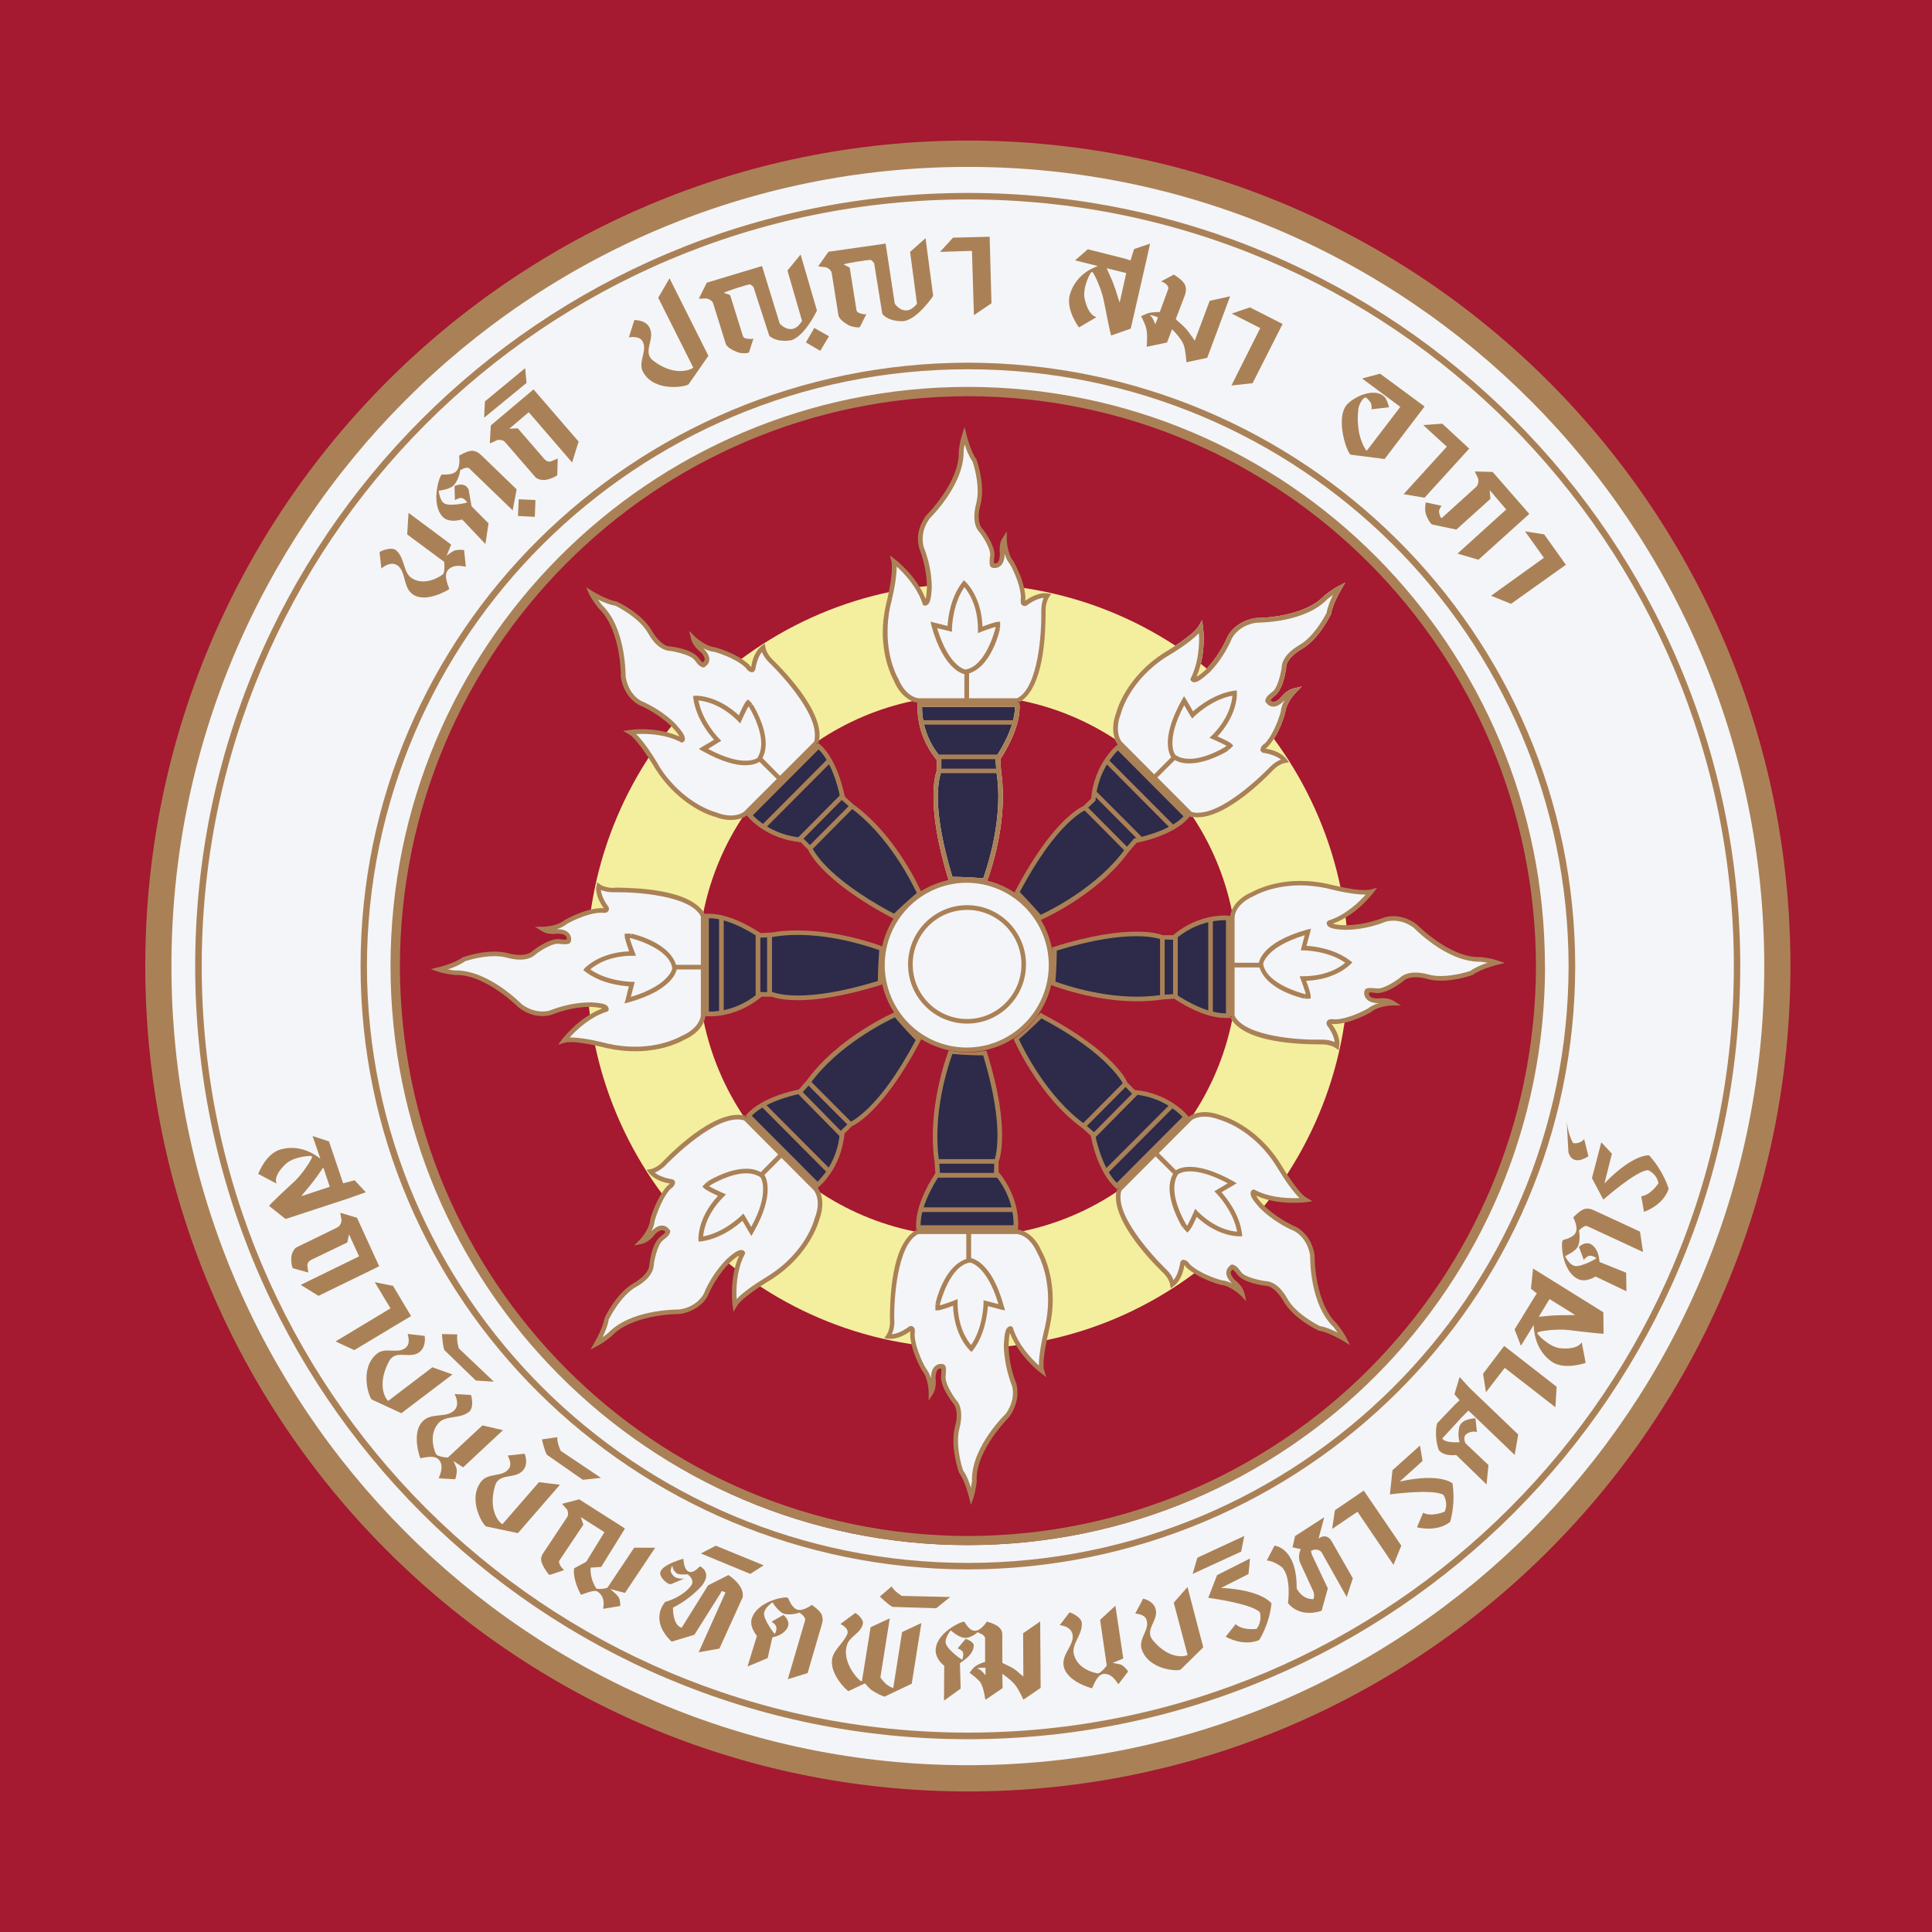 <?xml version="1.0" encoding="UTF-8"?> <svg xmlns="http://www.w3.org/2000/svg" width="124" height="124" viewBox="0 0 124 124" fill="none"><path d="M124 0H0V124H124V0Z" fill="#A51931"></path><path d="M114.12 62.007C114.12 33.184 90.832 9.827 62.123 9.827C33.413 9.827 10.115 33.184 10.115 62.007C10.115 90.831 33.392 114.179 62.123 114.179C90.854 114.179 114.12 90.822 114.12 62.007V62.007Z" fill="#F4F5F8"></path><path d="M98.991 62.107C98.991 82.587 82.474 99.166 62.103 99.166C41.733 99.166 25.212 82.587 25.212 62.107C25.212 41.627 41.727 25.047 62.103 25.047C82.479 25.047 98.991 41.632 98.991 62.107" fill="#A51931"></path><path d="M61.574 45.01V43.068H62.525V45.01H61.574Z" fill="#AA8156"></path><path d="M61.974 43.616C61.759 43.627 60.283 43.314 59.459 40.233L59.23 39.419L60.054 39.621L60.515 39.734C60.592 39.09 60.824 38.03 61.502 37.142L61.833 36.733L62.211 37.087C62.274 37.134 63.171 37.992 63.375 39.721C63.598 39.64 63.846 39.571 64.064 39.555H64.544V40.373L64.53 40.415C64.478 40.443 64.072 43.137 62.076 43.608L62.026 43.616H61.979H61.974ZM61.988 42.614C62.437 42.498 62.856 41.984 63.132 41.397C63.251 41.17 63.333 40.946 63.405 40.761C63.226 40.822 63.082 40.877 63.082 40.877L62.426 41.137V40.415C62.426 39.486 62.192 38.827 61.955 38.404C61.943 38.373 61.93 38.354 61.913 38.326C61.466 39.273 61.453 40.362 61.453 40.362V41.002L60.838 40.844L60.686 40.808C61.243 42.307 61.844 42.565 61.985 42.617L61.988 42.614Z" fill="#AA8156"></path><path d="M61.574 45.01V43.068H62.525V45.01H61.574Z" fill="#AA8156"></path><path d="M61.974 43.616C61.759 43.627 60.283 43.314 59.459 40.233L59.23 39.419L60.054 39.621L60.515 39.734C60.592 39.09 60.824 38.03 61.502 37.142L61.833 36.733L62.211 37.087C62.274 37.134 63.171 37.992 63.375 39.721C63.598 39.64 63.846 39.571 64.064 39.555H64.544V40.373L64.53 40.415C64.478 40.443 64.072 43.137 62.076 43.608L62.026 43.616H61.979H61.974ZM61.988 42.614C62.437 42.498 62.856 41.984 63.132 41.397C63.251 41.17 63.333 40.946 63.405 40.761C63.226 40.822 63.082 40.877 63.082 40.877L62.426 41.137V40.415C62.426 39.486 62.192 38.827 61.955 38.404C61.943 38.373 61.93 38.354 61.913 38.326C61.466 39.273 61.453 40.362 61.453 40.362V41.002L60.838 40.844L60.686 40.808C61.243 42.307 61.844 42.565 61.985 42.617L61.988 42.614Z" fill="#AA8156"></path><path d="M61.709 80.938V78.996H62.649V80.938H61.709Z" fill="#AA8156"></path><path d="M62.012 86.924C61.946 86.875 61.056 86.023 60.857 84.285C60.623 84.365 60.377 84.44 60.184 84.448H59.688V83.641L59.696 83.594C59.757 83.566 60.159 80.871 62.153 80.396L62.203 80.382H62.258C62.476 80.371 63.946 80.695 64.778 83.765L64.996 84.595L64.172 84.382L63.706 84.269C63.631 84.916 63.402 85.965 62.724 86.861L62.41 87.279L62.007 86.922L62.012 86.924ZM61.806 83.597C61.806 84.52 62.043 85.179 62.263 85.605C62.277 85.621 62.294 85.652 62.307 85.677C62.762 84.731 62.779 83.646 62.768 83.646V83.01L63.386 83.165L63.546 83.204C62.98 81.715 62.382 81.441 62.23 81.389C61.786 81.505 61.373 82.017 61.094 82.606C60.984 82.836 60.896 83.06 60.827 83.248C61.003 83.184 61.127 83.135 61.127 83.135L61.806 82.869V83.597V83.597Z" fill="#AA8156"></path><path d="M61.574 45.01V43.068H62.525V45.01H61.574Z" fill="#AA8156"></path><path d="M61.974 43.616C61.759 43.627 60.283 43.314 59.459 40.233L59.23 39.419L60.054 39.621L60.515 39.734C60.592 39.09 60.824 38.03 61.502 37.142L61.833 36.733L62.211 37.087C62.274 37.134 63.171 37.992 63.375 39.721C63.598 39.64 63.846 39.571 64.064 39.555H64.544V40.373L64.53 40.415C64.478 40.443 64.072 43.137 62.076 43.608L62.026 43.616H61.979H61.974ZM61.988 42.614C62.437 42.498 62.856 41.984 63.132 41.397C63.251 41.17 63.333 40.946 63.405 40.761C63.226 40.822 63.082 40.877 63.082 40.877L62.426 41.137V40.415C62.426 39.486 62.192 38.827 61.955 38.404C61.943 38.373 61.93 38.354 61.913 38.326C61.466 39.273 61.453 40.362 61.453 40.362V41.002L60.838 40.844L60.686 40.808C61.243 42.307 61.844 42.565 61.985 42.617L61.988 42.614Z" fill="#AA8156"></path><path d="M61.709 80.938V78.996H62.649V80.938H61.709Z" fill="#AA8156"></path><path d="M62.012 86.924C61.946 86.875 61.056 86.023 60.857 84.285C60.623 84.365 60.377 84.44 60.184 84.448H59.688V83.641L59.696 83.594C59.757 83.566 60.159 80.871 62.153 80.396L62.203 80.382H62.258C62.476 80.371 63.946 80.695 64.778 83.765L64.996 84.595L64.172 84.382L63.706 84.269C63.631 84.916 63.402 85.965 62.724 86.861L62.41 87.279L62.007 86.922L62.012 86.924ZM61.806 83.597C61.806 84.52 62.043 85.179 62.263 85.605C62.277 85.621 62.294 85.652 62.307 85.677C62.762 84.731 62.779 83.646 62.768 83.646V83.01L63.386 83.165L63.546 83.204C62.98 81.715 62.382 81.441 62.23 81.389C61.786 81.505 61.373 82.017 61.094 82.606C60.984 82.836 60.896 83.06 60.827 83.248C61.003 83.184 61.127 83.135 61.127 83.135L61.806 82.869V83.597V83.597Z" fill="#AA8156"></path><path d="M79.049 62.419V61.459H80.971V62.419H79.049Z" fill="#AA8156"></path><path d="M83.982 64.447H83.736H83.681L83.626 64.422C83.609 64.367 80.913 63.985 80.441 61.96V61.863C80.424 61.639 80.725 60.165 83.802 59.34L84.619 59.116L84.42 59.935L84.296 60.405C84.941 60.474 85.992 60.704 86.885 61.393L87.299 61.717L86.946 62.107C86.891 62.165 86.042 63.061 84.324 63.263C84.395 63.493 84.459 63.736 84.484 63.944V64.444H83.984L83.982 64.447ZM82.647 63.031C82.879 63.141 83.094 63.238 83.281 63.296C83.221 63.122 83.165 62.992 83.165 62.992L82.906 62.311H83.623C84.55 62.311 85.203 62.076 85.625 61.858C85.656 61.844 85.672 61.833 85.697 61.813C84.768 61.36 83.678 61.343 83.673 61.343H83.044L83.196 60.726L83.226 60.563C81.754 61.13 81.486 61.719 81.428 61.888C81.55 62.328 82.062 62.751 82.642 63.031H82.647Z" fill="#AA8156"></path><path d="M43.247 62.547V61.598H45.183V62.547H43.247Z" fill="#AA8156"></path><path d="M39.811 64.076L39.916 63.606C39.273 63.534 38.234 63.302 37.349 62.635L36.924 62.3L37.28 61.905C37.332 61.844 38.167 60.948 39.897 60.746C39.816 60.516 39.761 60.267 39.742 60.054V59.57H40.495H40.544L40.602 59.581C40.611 59.636 43.31 60.038 43.779 62.038L43.793 62.101V62.148C43.801 62.372 43.481 63.847 40.412 64.666L39.596 64.895L39.808 64.074L39.811 64.076ZM41.181 62.668L41.033 63.285L40.989 63.446C42.469 62.887 42.731 62.298 42.792 62.132C42.69 61.697 42.172 61.269 41.587 60.989C41.361 60.876 41.135 60.784 40.947 60.721C41.013 60.892 41.06 61.017 41.06 61.017L41.333 61.697H40.6C39.668 61.697 39.028 61.932 38.592 62.154C38.57 62.168 38.545 62.19 38.523 62.201C39.464 62.657 40.544 62.668 40.55 62.668H41.184H41.181Z" fill="#AA8156"></path><path d="M46.065 64.992V58.928H47.005V64.992H46.065Z" fill="#AA8156"></path><path d="M48.371 64.049V59.869H48.666V64.049H48.371Z" fill="#AA8156"></path><path d="M49.476 63.8V60.018H49.78V63.8H49.476Z" fill="#AA8156"></path><path d="M37.663 62.007C37.663 75.532 48.641 86.54 62.123 86.54C75.605 86.54 86.561 75.532 86.561 62.007C86.561 48.482 75.605 37.474 62.123 37.474C48.641 37.474 37.663 48.479 37.663 62.007ZM44.803 62.007C44.803 52.421 52.573 44.626 62.126 44.626C71.678 44.626 79.427 52.419 79.427 62.007C79.427 71.596 71.659 79.383 62.126 79.383C52.593 79.383 44.803 71.587 44.803 62.007Z" fill="#F4EF9E"></path><path d="M23.142 62.007C23.142 40.614 40.594 23.316 62.123 23.277C83.632 23.316 101.082 40.614 101.101 62.007C101.085 83.4 83.632 100.685 62.123 100.729C40.592 100.685 23.142 83.397 23.142 62.007V62.007ZM23.55 62.007C23.588 83.159 40.809 100.311 62.123 100.311C83.403 100.311 100.646 83.159 100.676 62.007C100.646 40.844 83.403 23.7 62.123 23.7C40.809 23.7 23.588 40.844 23.55 62.007V62.007Z" fill="#AA8156"></path><path d="M65.285 45.231H59.039C59.039 45.231 58.846 47.021 60.283 48.72V49.478C60.283 49.478 59.439 51.328 61.019 56.419C61.019 56.419 62.122 56.419 63.209 56.521C63.209 56.521 64.64 52.872 64.091 49.478L64.055 48.675C64.055 48.675 65.387 46.778 65.285 45.231" fill="#2D2A4A"></path><path d="M63.198 56.668C62.106 56.571 61.02 56.571 61.02 56.571H60.907L60.879 56.469C60.109 53.979 59.914 52.261 59.914 51.138C59.903 49.973 60.126 49.456 60.126 49.481V48.784C59.007 47.422 58.888 46.017 58.888 45.464C58.888 45.306 58.894 45.223 58.894 45.215L58.91 45.085H65.285V45.237H65.44V45.395C65.44 46.85 64.389 48.443 64.204 48.725L64.249 49.459C64.331 50.012 64.367 50.56 64.367 51.113C64.367 53.984 63.344 56.579 63.341 56.588L63.306 56.687L63.201 56.673L63.198 56.668ZM63.11 56.369C63.286 55.86 64.075 53.581 64.075 51.105C64.075 50.576 64.034 50.029 63.945 49.481L63.89 48.631L63.918 48.587C63.918 48.587 65.148 46.828 65.139 45.386V45.378H59.18V45.458C59.18 45.97 59.293 47.334 60.396 48.629L60.416 48.665V49.542C60.416 49.542 60.203 49.981 60.19 51.138C60.19 52.208 60.396 53.868 61.127 56.278C61.425 56.278 62.258 56.292 63.11 56.372V56.369Z" fill="#F4F5F8"></path><path d="M58.943 78.791H65.186C65.186 78.791 65.39 76.985 63.948 75.286V74.542C63.948 74.542 64.789 72.683 63.212 67.593C63.212 67.593 62.125 67.593 61.022 67.493C61.022 67.493 59.591 71.136 60.134 74.545L60.187 75.336C60.187 75.336 58.849 77.236 58.946 78.791" fill="#2D2A4A"></path><path d="M78.834 65.188V58.928C78.834 58.928 77.038 58.721 75.348 60.17H74.603C74.603 60.17 72.753 59.321 67.671 60.909C67.671 60.909 67.671 62.004 67.58 63.103C67.58 63.103 71.22 64.547 74.603 63.996L75.398 63.946C75.398 63.946 77.287 65.291 78.834 65.188" fill="#2D2A4A"></path><path d="M45.403 58.823V65.094C45.403 65.094 47.196 65.291 48.892 63.847H49.628C49.628 63.847 51.467 64.685 56.547 63.1C56.547 63.1 56.547 62.004 56.654 60.906C56.654 60.906 53.017 59.47 49.631 60.015L48.839 60.054C48.839 60.054 46.942 58.718 45.406 58.82" fill="#2D2A4A"></path><path d="M76.183 52.397L71.758 47.967C71.758 47.967 70.354 49.085 70.177 51.312L69.642 51.846C69.642 51.846 67.751 52.554 65.272 57.274C65.272 57.274 66.049 58.062 66.747 58.898C66.747 58.898 70.34 57.346 72.345 54.546L72.869 53.946C72.869 53.946 75.16 53.558 76.183 52.397" fill="#2D2A4A"></path><path d="M48.048 71.62L52.474 76.052C52.474 76.052 53.872 74.929 54.046 72.697L54.581 72.168C54.581 72.168 56.475 71.454 58.943 66.729C58.943 66.729 58.19 65.952 57.481 65.111C57.481 65.111 53.888 66.663 51.878 69.449L51.354 70.063C51.354 70.063 49.087 70.459 48.048 71.62Z" fill="#2D2A4A"></path><path d="M71.683 76.122L76.106 71.69C76.106 71.69 74.978 70.273 72.77 70.099L72.237 69.568C72.237 69.568 71.531 67.651 66.819 65.178C66.819 65.178 66.049 65.955 65.197 66.663C65.197 66.663 66.761 70.26 69.532 72.276L70.136 72.807C70.136 72.807 70.522 75.095 71.68 76.122" fill="#2D2A4A"></path><path d="M70.839 75.137L75.13 70.84L75.328 71.059L71.06 75.341L70.839 75.137Z" fill="#AA8156"></path><path d="M52.534 47.887L48.117 52.319C48.117 52.319 49.253 53.741 51.464 53.913L51.991 54.444C51.991 54.444 52.694 56.342 57.404 58.831C57.404 58.831 58.187 58.065 59.023 57.351C59.023 57.351 57.468 53.749 54.672 51.738L54.087 51.21C54.087 51.21 53.693 48.916 52.534 47.887" fill="#2D2A4A"></path><path d="M65.335 44.963H58.941C58.941 44.963 58.061 44.908 57.512 43.627C57.512 43.627 56.357 41.702 57.007 38.824C57.007 38.824 57.556 36.749 57.352 36.014C57.352 36.014 58.852 37.151 59.343 38.73C59.343 38.73 59.597 38.88 59.649 37.743C59.649 37.743 59.693 36.553 59.147 35.173C59.147 35.173 58.8 34.227 59.555 33.192C59.555 33.192 61.742 31.062 61.69 28.984C61.69 28.984 61.742 28.403 61.897 27.944C61.897 27.944 62.128 28.984 62.545 29.535C62.545 29.535 63.132 31.167 62.785 32.401C62.785 32.401 62.445 33.541 62.997 34.083C62.997 34.083 63.785 35.126 63.684 35.712C63.684 35.712 63.584 36.407 63.788 36.301C63.788 36.301 64.332 36.456 64.332 35.566C64.332 35.566 64.232 35.018 64.478 34.633C64.478 34.633 64.478 35.566 64.924 36.113C64.924 36.113 65.636 37.297 65.683 38.34C65.683 38.34 65.578 38.88 65.826 38.73C65.826 38.73 66.576 38.13 67.216 38.238C67.216 38.238 66.971 38.575 66.971 39.181C66.971 39.181 67.119 44.069 65.338 44.963" fill="#F4F5F8"></path><path d="M58.893 79.051H65.272C65.272 79.051 66.173 79.098 66.714 80.385C66.714 80.385 67.872 82.307 67.216 85.179C67.216 85.179 66.684 87.248 66.868 87.995C66.868 87.995 65.379 86.861 64.872 85.278C64.872 85.278 64.626 85.129 64.588 86.26C64.588 86.26 64.535 87.45 65.084 88.839C65.084 88.839 65.429 89.774 64.684 90.82C64.684 90.82 62.484 92.93 62.547 95.016C62.547 95.016 62.484 95.611 62.349 96.056C62.349 96.056 62.09 95.016 61.69 94.469C61.69 94.469 61.094 92.839 61.441 91.597C61.441 91.597 61.789 90.468 61.246 89.929C61.246 89.929 60.443 88.883 60.54 88.288C60.54 88.288 60.645 87.597 60.443 87.696C60.443 87.696 59.892 87.55 59.892 88.44C59.892 88.44 59.999 88.98 59.751 89.378C59.751 89.378 59.751 88.44 59.296 87.895C59.296 87.895 58.596 86.706 58.557 85.671C58.557 85.671 58.654 85.129 58.405 85.278C58.405 85.278 57.664 85.865 57.01 85.773C57.01 85.773 57.269 85.428 57.269 84.833C57.269 84.833 57.118 79.934 58.893 79.048" fill="#F4F5F8"></path><path d="M79.101 65.233V58.831C79.101 58.831 79.148 57.927 80.427 57.382C80.427 57.382 82.352 56.234 85.209 56.889C85.209 56.889 87.269 57.437 88.019 57.241C88.019 57.241 86.885 58.729 85.308 59.23C85.308 59.23 85.159 59.481 86.298 59.534C86.298 59.534 87.478 59.584 88.857 59.036C88.857 59.036 89.786 58.674 90.829 59.434C90.829 59.434 92.936 61.631 95.02 61.576C95.02 61.576 95.605 61.631 96.046 61.786C96.046 61.786 95.02 62.032 94.466 62.439C94.466 62.439 92.85 63.033 91.606 62.688C91.606 62.688 90.481 62.334 89.938 62.884C89.938 62.884 88.901 63.681 88.314 63.581C88.314 63.581 87.622 63.49 87.724 63.681C87.724 63.681 87.572 64.24 88.46 64.24C88.46 64.24 88.995 64.14 89.387 64.381C89.387 64.381 88.46 64.381 87.925 64.829C87.925 64.829 86.737 65.526 85.703 65.581C85.703 65.581 85.159 65.485 85.308 65.728C85.308 65.728 85.904 66.478 85.802 67.131C85.802 67.131 85.454 66.884 84.856 66.884C84.856 66.884 79.983 67.031 79.104 65.233" fill="#F4F5F8"></path><path d="M45.133 58.782V65.177C45.133 65.177 45.086 66.077 43.796 66.633C43.796 66.633 41.876 67.781 39.033 67.131C39.033 67.131 36.949 66.583 36.209 66.782C36.209 66.782 37.351 65.28 38.934 64.779C38.934 64.779 39.075 64.533 37.941 64.48C37.941 64.48 36.755 64.433 35.382 64.981C35.382 64.981 34.434 65.338 33.413 64.569C33.413 64.569 31.284 62.386 29.216 62.436C29.216 62.436 28.629 62.386 28.19 62.228C28.19 62.228 29.216 61.98 29.759 61.57C29.759 61.57 31.381 60.981 32.614 61.332C32.614 61.332 33.741 61.681 34.29 61.125C34.29 61.125 35.335 60.325 35.909 60.43C35.909 60.43 36.615 60.527 36.507 60.325C36.507 60.325 36.656 59.775 35.768 59.775C35.768 59.775 35.23 59.877 34.842 59.633C34.842 59.633 35.768 59.633 36.322 59.174C36.322 59.174 37.497 58.48 38.523 58.419C38.523 58.419 39.072 58.524 38.934 58.278C38.934 58.278 38.33 57.537 38.429 56.886C38.429 56.886 38.782 57.124 39.372 57.124C39.372 57.124 44.245 56.986 45.136 58.779" fill="#F4F5F8"></path><path d="M76.398 52.239L71.887 47.705C71.887 47.705 71.297 47.038 71.807 45.743C71.807 45.743 72.361 43.558 74.843 41.995C74.843 41.995 76.696 40.918 77.063 40.252C77.063 40.252 77.325 42.119 76.558 43.585C76.558 43.585 76.633 43.87 77.463 43.101C77.463 43.101 78.348 42.299 78.93 40.927C78.93 40.927 79.352 40.019 80.606 39.82C80.606 39.82 83.659 39.867 85.079 38.365C85.079 38.365 85.534 37.978 85.97 37.767C85.97 37.767 85.405 38.683 85.297 39.347C85.297 39.347 84.564 40.921 83.452 41.555C83.452 41.555 82.402 42.108 82.402 42.88C82.402 42.88 82.245 44.18 81.745 44.537C81.745 44.537 81.191 44.952 81.412 45.018C81.412 45.018 81.688 45.516 82.316 44.886C82.316 44.886 82.625 44.437 83.094 44.327C83.094 44.327 82.427 44.991 82.355 45.691C82.355 45.691 82.013 47.027 81.31 47.801C81.31 47.801 80.863 48.103 81.139 48.186C81.139 48.186 82.076 48.294 82.484 48.819C82.484 48.819 82.054 48.894 81.643 49.317C81.643 49.317 78.296 52.883 76.404 52.242" fill="#F4F5F8"></path><path d="M76.352 52.372L76.398 52.236L76.294 52.333L71.779 47.801C71.757 47.793 71.443 47.425 71.443 46.745C71.443 46.443 71.507 46.089 71.656 45.699C71.656 45.685 72.224 43.464 74.76 41.867C74.76 41.867 76.622 40.764 76.936 40.172L77.16 39.793L77.209 40.233C77.209 40.233 77.256 40.54 77.256 41.002C77.256 41.635 77.176 42.567 76.796 43.428C76.914 43.373 77.099 43.248 77.366 42.999C77.366 42.999 78.199 42.205 78.787 40.863C78.787 40.844 79.239 39.881 80.598 39.666H80.631C80.957 39.668 83.701 39.599 84.983 38.246C84.983 38.246 85.435 37.862 85.879 37.632L86.34 37.389L86.08 37.845C86.08 37.845 85.526 38.747 85.432 39.408C85.405 39.419 84.701 41.007 83.516 41.679C83.516 41.679 82.581 42.202 82.548 42.811V42.822V42.897C82.537 42.91 82.396 44.202 81.831 44.639C81.831 44.639 81.621 44.817 81.53 44.933C81.53 44.933 81.511 44.941 81.511 44.949H81.525C81.525 44.949 81.555 44.966 81.572 44.996C81.605 45.024 81.652 45.052 81.723 45.052C81.812 45.052 81.974 45.013 82.181 44.8C82.203 44.789 82.515 44.302 83.05 44.178L83.549 44.061L83.185 44.435C83.185 44.435 82.548 45.082 82.487 45.727C82.487 45.727 82.154 47.08 81.381 47.915C81.381 47.915 81.326 47.959 81.268 48.015C81.268 48.015 81.241 48.037 81.227 48.045C81.472 48.084 82.206 48.228 82.584 48.737L82.73 48.928L82.487 48.969C82.487 48.969 82.118 49.022 81.729 49.406C81.729 49.406 78.944 52.435 76.884 52.458C76.707 52.458 76.517 52.433 76.349 52.374L76.352 52.372ZM76.887 52.159C78.693 52.189 81.525 49.215 81.53 49.207C81.784 48.952 82.029 48.817 82.209 48.75C81.812 48.419 81.12 48.322 81.095 48.322C81.004 48.316 80.882 48.208 80.899 48.1C80.943 47.804 81.227 47.702 81.21 47.691C81.859 46.977 82.203 45.674 82.203 45.674C82.225 45.422 82.316 45.165 82.443 44.952C82.421 44.969 82.415 44.988 82.396 44.988C82.148 45.248 81.919 45.353 81.723 45.353C81.456 45.348 81.323 45.176 81.326 45.157C81.266 45.126 81.194 45.035 81.208 44.966C81.257 44.642 81.649 44.438 81.66 44.404C82.021 44.169 82.225 43.087 82.256 42.894V42.88C82.278 41.97 83.37 41.436 83.37 41.414C84.42 40.838 85.157 39.289 85.148 39.328C85.206 38.943 85.397 38.509 85.551 38.188C85.341 38.332 85.176 38.476 85.184 38.465C83.769 39.939 80.99 39.953 80.634 39.97H80.612C79.424 40.161 79.057 40.996 79.057 40.996C78.458 42.39 77.587 43.201 77.57 43.206C77.058 43.663 76.843 43.782 76.647 43.787C76.492 43.793 76.412 43.657 76.412 43.624L76.401 43.574L76.432 43.519C76.865 42.673 76.961 41.666 76.961 41.007C76.961 40.869 76.956 40.744 76.942 40.642C76.299 41.331 74.926 42.117 74.912 42.125C72.472 43.663 71.942 45.776 71.942 45.801C71.793 46.175 71.749 46.487 71.749 46.753C71.749 47.342 71.997 47.613 71.995 47.608L76.481 52.109C76.611 52.15 76.738 52.167 76.889 52.167L76.887 52.159Z" fill="#F4F5F8"></path><path d="M47.835 71.778L52.338 76.299C52.338 76.299 52.942 76.974 52.421 78.271C52.421 78.271 51.875 80.448 49.393 82.017C49.393 82.017 47.54 83.093 47.165 83.765C47.165 83.765 46.909 81.903 47.67 80.432C47.67 80.432 47.601 80.149 46.765 80.916C46.765 80.916 45.891 81.718 45.293 83.093C45.293 83.093 44.885 83.998 43.627 84.202C43.627 84.202 40.58 84.147 39.154 85.66C39.154 85.66 38.699 86.039 38.28 86.249C38.28 86.249 38.837 85.334 38.939 84.67C38.939 84.67 39.667 83.096 40.784 82.473C40.784 82.473 41.835 81.914 41.827 81.14C41.827 81.14 41.986 79.842 42.477 79.494C42.477 79.494 43.034 79.07 42.833 79.001C42.833 79.001 42.56 78.514 41.92 79.142C41.92 79.142 41.606 79.593 41.143 79.698C41.143 79.698 41.816 79.034 41.873 78.321C41.873 78.321 42.218 76.993 42.919 76.229C42.919 76.229 43.373 75.914 43.092 75.837C43.092 75.837 42.141 75.729 41.758 75.2C41.758 75.2 42.179 75.128 42.588 74.713C42.588 74.713 45.941 71.139 47.833 71.784" fill="#F4F5F8"></path><path d="M71.849 76.34L76.354 71.814C76.354 71.814 77.03 71.217 78.32 71.726C78.32 71.726 80.485 72.293 82.052 74.769C82.052 74.769 83.132 76.619 83.789 77.007C83.789 77.007 81.93 77.267 80.477 76.506C80.477 76.506 80.187 76.57 80.948 77.405C80.948 77.405 81.751 78.277 83.121 78.871C83.121 78.871 84.026 79.289 84.222 80.556C84.222 80.556 84.167 83.621 85.672 85.043C85.672 85.043 86.05 85.505 86.26 85.923C86.26 85.923 85.358 85.361 84.699 85.265C84.699 85.265 83.121 84.529 82.493 83.417C82.493 83.417 81.936 82.363 81.169 82.368C81.169 82.368 79.87 82.191 79.526 81.704C79.526 81.704 79.109 81.145 79.037 81.35C79.037 81.35 78.558 81.635 79.173 82.266C79.173 82.266 79.628 82.581 79.721 83.032C79.721 83.032 79.065 82.368 78.37 82.302C78.37 82.302 77.035 81.961 76.274 81.264C76.274 81.264 75.954 80.813 75.883 81.085C75.883 81.085 75.775 82.042 75.243 82.426C75.243 82.426 75.18 82.008 74.755 81.588C74.755 81.588 71.203 78.241 71.843 76.337" fill="#F4F5F8"></path><path d="M52.383 47.669L47.869 52.195C47.869 52.195 47.207 52.789 45.908 52.275C45.908 52.275 43.735 51.722 42.177 49.24C42.177 49.24 41.107 47.381 40.434 47.002C40.434 47.002 42.29 46.742 43.765 47.506C43.765 47.506 44.041 47.434 43.28 46.593C43.28 46.593 42.48 45.724 41.113 45.132C41.113 45.132 40.211 44.72 40.001 43.447C40.001 43.447 40.054 40.396 38.556 38.963C38.556 38.963 38.17 38.501 37.972 38.08C37.972 38.08 38.865 38.639 39.532 38.742C39.532 38.742 41.113 39.472 41.73 40.592C41.73 40.592 42.29 41.644 43.065 41.644C43.065 41.644 44.355 41.812 44.692 42.305C44.692 42.305 45.128 42.864 45.185 42.651C45.185 42.651 45.69 42.363 45.059 41.74C45.059 41.74 44.604 41.428 44.499 40.966C44.499 40.966 45.175 41.627 45.861 41.702C45.861 41.702 47.193 42.045 47.96 42.747C47.96 42.747 48.277 43.198 48.346 42.91C48.346 42.91 48.456 41.967 48.98 41.574C48.98 41.574 49.046 41.995 49.462 42.415C49.462 42.415 53.02 45.776 52.388 47.669" fill="#F4F5F8"></path><path d="M12.527 62.007C12.527 34.6 34.729 12.383 62.122 12.383C89.486 12.383 111.693 34.6 111.693 62.007C111.693 89.42 89.486 111.626 62.122 111.626C34.729 111.626 12.527 89.42 12.527 62.007ZM27.338 27.208C18.445 36.116 12.947 48.421 12.947 62.007C12.947 75.604 18.445 87.895 27.338 96.8C36.248 105.7 48.533 111.203 62.122 111.203C75.695 111.203 87.986 105.7 96.882 96.8C105.783 87.893 111.282 75.604 111.282 62.007C111.282 48.421 105.783 36.116 96.882 27.208C87.983 18.3 75.695 12.8 62.122 12.8C48.533 12.8 36.245 18.303 27.338 27.208V27.208Z" fill="#AA8156"></path><path d="M36.72 29.684L33.935 26.456L32.688 27.515L33.231 27.49L34.941 29.465C35.027 29.562 35.189 29.681 35.396 29.598C35.539 29.54 35.796 29.427 35.796 29.427L35.768 30.481C35.788 30.539 35.283 30.78 34.969 30.805C34.718 30.829 34.461 30.73 34.379 30.644L32.446 28.409C32.335 28.273 32.186 28.226 31.999 28.232C31.82 28.243 31.45 28.514 31.439 28.434L31.5 27.305L34.243 24.992L37.136 28.34L36.72 29.684V29.684Z" fill="#AA8156"></path><path d="M29.898 36.357C29.914 36.42 29.128 36.099 28.728 36.617C28.419 37.034 28.902 37.817 28.822 37.817C28.839 37.817 27.377 38.736 26.509 38.158C25.883 37.734 26.056 36.805 25.593 36.357C25.105 35.903 24.476 36.489 24.476 36.489L24.36 35.435C24.355 35.41 25.133 35.029 25.455 35.344C26.023 35.903 25.866 36.821 26.503 37.153C27.383 37.64 28.389 36.904 28.436 36.849C28.563 36.708 28.519 36.075 28.508 36.061L26.134 34.301L26.222 32.918L28.957 34.954L28.662 35.671C28.662 35.671 29.021 35.375 29.211 35.322C29.434 35.272 29.779 35.283 29.787 35.316L29.898 36.354V36.357Z" fill="#AA8156"></path><path d="M86.712 29.192C86.466 29.153 85.711 26.948 86.403 26.024C86.775 25.535 88.215 24.782 88.885 25.499C88.995 25.598 89.169 26.127 89.144 26.14L88.025 26.27C88.025 26.27 88.063 25.999 87.972 25.842C87.914 25.734 87.702 25.535 87.702 25.535C87.561 25.391 87.228 25.894 87.181 26.245C87.134 26.743 87.117 27.106 87.228 27.773C87.368 28.445 87.691 28.976 87.73 28.921L89.875 26.113L87.421 24.292L88.576 23.983L91.433 26.088L88.868 29.46L86.715 29.186L86.712 29.192Z" fill="#AA8156"></path><path d="M90.087 31.717L92.859 28.669L91.342 27.28L92.569 27.194L94.298 28.793L91.43 31.944L90.087 31.717Z" fill="#AA8156"></path><path d="M93.548 35.53L96.672 32.7L95.613 31.457L95.657 32.019L93.473 33.989L91.924 33.665C91.816 33.637 91.571 33.222 91.502 32.943C91.427 32.655 91.502 32.232 91.526 32.246L92.522 32.464C92.522 32.464 92.296 32.741 92.376 32.94C92.401 33.034 92.464 33.308 92.55 33.236L94.742 31.25C94.863 31.128 94.891 30.979 94.885 30.802C94.871 30.611 94.609 30.259 94.684 30.259L95.801 30.29L98.153 32.984L94.891 35.925L93.548 35.532V35.53Z" fill="#AA8156"></path><path d="M95.699 38.238L99.091 35.801L97.88 34.105L99.11 34.298L100.5 36.249L96.981 38.755L95.699 38.238Z" fill="#AA8156"></path><path d="M30.265 32.492L31.354 33.59L31.155 34.918L29.666 33.344C29.355 33.416 28.781 33.529 28.433 33.189C27.612 32.37 28.199 30.5 28.356 30.464C28.356 30.434 29.024 30.539 29.294 30.232C29.578 29.933 29.465 29.25 29.465 29.25C29.465 29.25 30.03 28.89 30.366 28.934C30.579 28.976 30.675 29.023 30.879 29.205L33.16 31.407L32.904 32.755L30.127 30.074C29.956 29.9 29.479 30.218 29.52 30.185C29.575 30.174 29.404 30.904 29.079 31.192C28.792 31.427 28.155 31.496 28.155 31.496C28.155 31.496 28.218 32.13 28.513 32.309C28.853 32.522 30 32.273 29.975 32.246C30 32.257 29.796 31.947 29.558 31.958C29.404 31.975 29.197 32.102 29.197 32.102L29.172 31.2C29.172 31.2 29.815 30.865 30.077 31.421L30.265 32.492V32.492Z" fill="#AA8156"></path><path d="M76.156 23.244C76.131 23.244 76.117 22.555 75.971 22.135C75.819 21.717 75.227 21.125 75.224 21.136L74.901 21.983L73.594 22.259C73.594 22.259 73.668 21.537 73.575 21.108C73.517 20.799 73.236 20.295 73.236 20.295C73.236 20.295 73.594 20.112 73.82 20.071C74.176 20.01 74.435 20.029 74.435 20.029L74.959 18.608C74.998 18.516 74.998 18.442 74.942 18.353C74.81 18.134 74.515 18.073 74.537 18.051L75.34 17.625C75.34 17.625 75.957 17.985 76.073 18.323C76.145 18.577 76.12 18.762 76.032 18.992L75.466 20.475C75.453 20.514 75.952 20.884 76.189 21.186C76.385 21.424 76.683 21.866 76.683 21.866L77.639 19.307L78.952 19.017L77.482 22.967L76.161 23.247L76.156 23.244ZM74.314 20.386C74.347 20.339 73.674 20.151 73.831 20.259C74.016 20.386 74.146 20.834 74.146 20.823L74.314 20.384V20.386Z" fill="#AA8156"></path><path d="M79.035 24.741L80.885 21.058L79.054 20.126L80.223 19.728L82.319 20.793L80.394 24.594L79.035 24.741Z" fill="#AA8156"></path><path d="M73.525 16.934L72.574 21.092L71.322 21.532C71.286 21.537 71.007 20.137 70.837 19.26C70.671 18.461 70.12 17.304 70.078 17.47C70.029 17.351 69.469 18.439 69.609 19.144C69.869 20.345 70.382 20.339 70.379 20.353L69.248 21.014C69.248 21.014 68.388 19.872 68.666 18.906C69.088 17.443 70.489 17.083 70.464 17.075L69 16.71L69.816 15.999L72.174 16.593L72.56 16.715L72.786 15.985L73.817 15.636L73.525 16.936V16.934ZM72.284 17.526L71.046 17.219C71.007 17.213 71.308 17.811 71.446 18.165C71.62 18.632 71.86 19.451 71.865 19.41L72.284 17.526V17.526Z" fill="#AA8156"></path><path d="M34.367 32.094L34.326 33.172L33.245 33.117L33.292 32.044L34.367 32.094Z" fill="#AA8156"></path><path d="M31.072 26.81L31.125 25.761L33.706 23.628L33.794 24.577L31.072 26.81Z" fill="#AA8156"></path><path d="M22.02 75.945L22.761 75.754L23.478 76.52L22.35 76.921L18.327 78.238L17.274 77.4C17.246 77.366 18.269 76.398 18.925 75.803C19.494 75.256 20.158 74.185 20.012 74.224C20.075 74.138 18.859 74.213 18.344 74.702C17.467 75.524 17.753 75.967 17.753 75.967L16.573 75.344C16.573 75.344 17.061 74.016 18.038 73.764C19.496 73.372 20.561 74.392 20.561 74.362L20.062 72.912L21.115 73.258L21.86 75.466L22.022 75.947L22.02 75.945ZM21.165 76.171L20.754 74.94C20.74 74.91 20.395 75.469 20.158 75.759C19.869 76.152 19.309 76.777 19.353 76.769L21.162 76.171H21.165Z" fill="#AA8156"></path><path d="M19.295 82.468L23.048 80.636L22.4 79.223L22.29 79.743L19.968 80.863C19.866 80.916 19.703 81.051 19.73 81.253C19.744 81.4 19.788 81.674 19.788 81.674L18.804 81.4C18.743 81.389 18.647 80.874 18.716 80.567C18.771 80.332 18.914 80.111 19.016 80.064L21.628 78.791C21.779 78.716 21.87 78.589 21.909 78.415C21.953 78.235 21.793 77.834 21.873 77.845L22.913 78.16L24.336 81.273L20.442 83.17L19.292 82.462L19.295 82.468Z" fill="#AA8156"></path><path d="M21.536 86.095L25.063 83.973L24.051 82.291L25.229 82.531L26.381 84.468L22.736 86.653L21.536 86.095Z" fill="#AA8156"></path><path d="M23.869 89.826C23.709 89.763 23.028 87.879 24.167 86.905C24.738 86.404 25.571 86.966 26.081 86.457C26.373 86.177 26.155 85.624 26.164 85.616L27.256 85.74C27.256 85.74 27.405 86.548 26.79 86.864C26.164 87.174 25.372 86.626 24.967 87.373C24.096 89.016 24.865 89.937 24.923 89.907L27.749 87.754L29.04 88.216L25.758 90.703L23.869 89.829V89.826Z" fill="#AA8156"></path><path d="M28.171 94.881C28.105 94.881 28.587 94.159 28.163 93.68C27.818 93.307 26.952 93.65 26.974 93.578C26.963 93.581 26.381 91.982 27.129 91.221C27.664 90.668 28.532 90.997 29.067 90.596C29.608 90.206 29.175 89.472 29.175 89.472L30.22 89.533C30.25 89.533 30.465 90.363 30.079 90.637C29.423 91.11 28.571 90.8 28.108 91.379C27.454 92.178 27.945 93.293 28.003 93.345C28.108 93.5 28.731 93.561 28.75 93.545L30.964 91.484L32.282 91.791L29.726 94.178L29.098 93.771C29.098 93.771 29.318 94.173 29.318 94.377C29.326 94.593 29.238 94.933 29.202 94.942L28.177 94.884L28.171 94.881Z" fill="#AA8156"></path><path d="M31.205 97.971C31.034 97.94 29.975 96.275 30.879 95.091C31.351 94.488 32.272 94.842 32.674 94.242C32.898 93.915 32.572 93.423 32.586 93.42L33.67 93.301C33.67 93.301 34.001 94.048 33.458 94.477C32.901 94.919 32.007 94.557 31.767 95.373C31.262 97.138 32.225 97.857 32.25 97.821L34.594 95.127L35.937 95.296L33.242 98.4L31.202 97.971H31.205Z" fill="#AA8156"></path><path d="M37.624 100.239L38.793 98.341L37.276 97.371L37.442 97.857L35.909 100.148C35.834 100.272 35.931 100.436 36.019 100.571C36.08 100.654 36.204 100.768 36.198 100.776L35.297 101.08C35.217 101.102 35.018 100.776 34.894 100.571C34.751 100.272 34.618 100.046 34.866 99.68L36.372 97.415C36.477 97.274 36.477 97.138 36.43 96.958C36.372 96.792 36.022 96.532 36.105 96.51L37.175 96.231L39.731 97.857L40.111 98.106L38.586 100.568L37.905 100.616C37.861 101.349 38.236 101.913 38.28 101.954C38.349 102.015 38.939 101.971 39 101.883L40.701 99.337H42.05L40.114 102.237L39.163 101.99C39.163 101.99 39.634 102.364 39.72 102.535C39.822 102.74 39.819 103.072 39.797 103.078L38.727 103.255C38.664 103.277 38.956 102.558 38.352 102.151C38.123 101.979 37.285 102.4 37.285 102.345C37.279 102.345 36.755 101.434 36.841 100.663L37.627 100.237L37.624 100.239Z" fill="#AA8156"></path><path d="M47.651 102.552L46.173 105.811L44.841 106.046L46.567 102.203L46.322 102.115L46.253 102.245L44.568 104.923L43.106 105.363C41.612 103.927 42.698 102.812 42.698 102.812C43.854 102.48 44.328 101.808 44.328 101.808C44.659 101.404 44.141 101.05 44.141 101.05C44.149 101.036 43.628 101.094 43.462 101C43.159 100.809 43.151 100.466 43.151 100.483C43.142 100.477 43.059 100.654 43.043 100.815C43.048 100.948 43.225 101.177 43.335 101.23C43.578 101.365 43.923 101.313 43.923 101.313L43.076 101.67C42.897 101.755 42.296 101.232 42.378 100.914C42.497 100.405 43.851 100.046 43.851 100.046C43.879 100.035 43.859 100.782 44.251 100.887C44.587 100.967 44.951 100.463 44.937 100.535C44.937 100.535 45.74 100.912 45.042 101.777C45.042 101.777 44.342 102.613 43.192 103.18C43.192 103.18 43.162 104.309 43.749 104.472L45.445 101.753L46.752 101.091C46.752 101.091 47.827 101.753 47.662 102.549" fill="#AA8156"></path><path d="M47.976 106.962L48.58 104.995C48.373 104.735 48.12 104.303 48.249 103.886C48.602 102.749 50.458 102.419 50.574 102.558C50.59 102.541 50.789 103.197 51.178 103.31C51.556 103.424 52.102 103.006 52.102 103.006C52.102 103.006 52.65 103.36 52.755 103.678C52.819 103.902 52.819 104.013 52.741 104.273L51.834 107.382L50.563 107.775L51.672 103.999C51.738 103.75 51.261 103.476 51.302 103.493C51.341 103.518 50.64 103.711 50.26 103.554C49.923 103.393 49.576 102.84 49.576 102.84C49.576 102.84 49.068 103.186 49.041 103.545C48.997 103.949 49.714 104.89 49.725 104.865C49.738 104.892 49.904 104.544 49.796 104.348C49.725 104.206 49.518 104.085 49.518 104.085L50.282 103.65C50.282 103.65 50.841 104.074 50.48 104.572C50.229 104.904 49.879 105.017 49.57 105.094L49.27 106.422L47.979 106.959L47.976 106.962Z" fill="#AA8156"></path><path d="M56.792 108.887C56.734 108.918 56.21 108.666 55.921 108.458C55.755 108.331 55.516 108.041 55.516 108.041L54.459 108.539C54.401 108.561 53.166 107.404 53.428 106.389C53.555 105.855 54.087 105.504 54.371 104.906C54.556 104.494 53.941 104.245 53.941 104.231L54.879 103.534C54.931 103.495 55.447 103.913 55.383 104.212C55.254 104.856 54.501 105.003 54.343 105.639C54.021 106.812 55.3 108.071 55.322 107.894L55.877 104.439L57.107 103.869L56.508 107.634C56.5 107.711 56.693 107.9 56.834 108.052C56.988 108.201 57.333 108.373 57.333 108.328L57.898 104.751L59.136 104.17L58.516 108.066L56.789 108.887H56.792Z" fill="#AA8156"></path><path d="M61.651 108.384L60.587 109.15L60.603 106.917C60.374 106.729 60.096 106.425 60.054 106.018C59.977 104.796 61.803 104.015 61.885 104.087C61.91 104.068 62.161 104.643 62.544 104.666C62.953 104.699 63.339 104.076 63.339 104.076C63.339 104.076 63.843 104.212 64.075 104.403C64.362 104.646 64.329 104.826 64.329 105.119L64.334 106.724C64.334 106.743 64.753 106.92 64.99 107.053C65.272 107.227 65.68 107.62 65.68 107.601L65.666 104.826L66.761 104.068L66.791 108.334L65.688 109.084C65.672 109.084 65.407 108.442 65.126 108.107C64.886 107.817 64.334 107.426 64.334 107.426L64.348 108.348L63.25 109.095C63.226 109.095 63.162 108.35 62.922 107.977C62.713 107.698 62.23 107.363 62.23 107.363C62.23 107.363 62.475 106.987 62.727 106.862C63.046 106.691 63.226 106.674 63.226 106.674V105.147C63.226 104.903 62.677 104.746 62.727 104.754C62.779 104.771 62.247 105.18 61.885 105.119C61.508 105.081 61.02 104.641 61.02 104.641C61.02 104.641 60.625 105.114 60.7 105.454C60.771 105.866 61.759 106.563 61.759 106.519C61.759 106.549 61.899 106.14 61.77 105.991C61.673 105.861 61.461 105.8 61.461 105.8L61.982 105.183C61.982 105.183 62.511 105.365 62.498 105.609C62.484 106.143 62.001 106.472 61.612 106.746L61.657 108.381L61.651 108.384ZM63.253 107.053C63.253 107.017 62.575 107.053 62.768 107.106C62.98 107.153 63.253 107.532 63.253 107.521V107.05V107.053Z" fill="#AA8156"></path><path d="M71.793 108.088C71.749 108.148 71.443 107.36 70.809 107.437C70.34 107.515 70.122 108.4 70.078 108.356C70.078 108.356 68.471 107.952 68.269 106.934C68.134 106.198 68.873 105.661 68.851 105.014C68.823 104.35 68.013 104.309 68.013 104.309L68.639 103.49C68.655 103.473 69.436 103.758 69.436 104.206C69.447 105.014 68.724 105.529 68.936 106.223C69.21 107.2 70.387 107.399 70.472 107.399C70.641 107.399 71.046 106.915 71.032 106.887L70.608 103.966L71.589 103.058L72.094 106.447L71.404 106.735C71.404 106.735 71.843 106.774 72.022 106.879C72.199 106.995 72.408 107.249 72.403 107.28L71.793 108.085V108.088Z" fill="#AA8156"></path><path d="M75.778 107.153C75.654 107.28 73.729 107.222 73.271 105.839C73.054 105.144 73.837 104.577 73.572 103.935C73.44 103.573 72.863 103.573 72.863 103.559L73.368 102.607C73.368 102.607 74.137 102.746 74.198 103.421C74.248 104.11 73.464 104.638 73.994 105.277C75.135 106.646 76.225 106.267 76.219 106.209L75.334 102.862L76.216 101.858L77.228 105.731L75.781 107.15L75.778 107.153Z" fill="#AA8156"></path><path d="M89.436 100.436L87.128 97.027L85.501 98.128L85.675 96.933L87.531 95.669L89.938 99.205L89.436 100.436Z" fill="#AA8156"></path><path d="M94.356 89.113L97.442 92.07L97.216 93.379L94.246 90.532L93.804 90.977L92.569 92.325C92.746 92.64 93.677 92.562 93.677 92.562C93.551 92.095 93.636 91.724 93.636 91.724C93.677 91.03 94.695 91.03 94.695 91.03L94.794 91.909C94.447 91.813 94.166 92.009 94.166 92.009C93.824 92.208 94.064 92.64 94.064 92.64L95.533 94.029L95.409 95.273L93.462 93.387C92.525 93.47 92.335 93.041 92.335 93.041C92.078 92.344 92.158 91.431 92.266 91.317L93.399 90.133L93.68 89.871L93.349 89.489L93.68 88.379L94.353 89.113H94.356Z" fill="#AA8156"></path><path d="M99.829 90.319L96.578 87.793L95.373 89.356L95.186 88.169L96.543 86.385L99.909 89.007L99.829 90.319Z" fill="#AA8156"></path><path d="M98.647 83.027L98.258 82.711L98.396 81.419L99.289 81.973L102.907 84.225L102.921 85.597C102.921 85.624 101.523 85.475 100.624 85.359C99.83 85.273 98.545 85.464 98.685 85.55C98.553 85.55 99.408 86.446 100.111 86.529C101.327 86.653 101.487 86.15 101.52 86.161L101.771 87.472C101.771 87.472 100.412 87.965 99.584 87.392C98.352 86.51 98.454 85.01 98.437 85.041L97.615 86.374L97.21 85.326L98.547 83.146L98.641 83.024L98.647 83.027ZM99.452 83.375L98.768 84.504C98.749 84.529 99.413 84.438 99.791 84.424C100.293 84.399 101.128 84.413 101.093 84.396L99.452 83.378V83.375Z" fill="#AA8156"></path><path d="M104.371 81.685L104.388 82.877L102.405 81.931C102.127 82.097 101.672 82.279 101.291 82.097C100.216 81.58 100.163 79.69 100.312 79.591C100.301 79.571 100.974 79.474 101.137 79.098C101.302 78.739 100.974 78.138 100.974 78.138C100.974 78.138 101.415 77.651 101.738 77.585C101.945 77.557 102.069 77.568 102.317 77.687L105.257 79.046L105.455 80.357L101.881 78.7C101.647 78.6 101.302 79.032 101.335 78.999C101.355 78.957 101.468 79.687 101.244 80.052C101.051 80.354 100.45 80.622 100.45 80.622C100.45 80.622 100.704 81.17 101.071 81.25C101.457 81.35 102.488 80.769 102.458 80.755C102.483 80.755 102.171 80.531 101.961 80.611C101.812 80.669 101.647 80.858 101.647 80.858L101.346 80.044C101.324 80.019 101.848 79.543 102.273 79.978C102.585 80.29 102.623 80.667 102.662 80.996L104.369 81.685H104.371Z" fill="#AA8156"></path><path d="M28.367 85.624C28.367 85.624 28.408 86.371 28.521 86.653L30.54 88.606L31.698 88.678L29.445 86.54C29.445 86.54 29.285 85.995 29.354 85.644L28.364 85.624H28.367Z" fill="#AA8156"></path><path d="M34.784 92.382C34.784 92.382 34.938 93.116 35.104 93.373L37.409 94.978L38.567 94.85L35.986 93.116C35.986 93.116 35.744 92.604 35.766 92.242L34.781 92.385L34.784 92.382Z" fill="#AA8156"></path><path d="M56.472 102.469C56.472 102.469 56.999 102.992 57.278 103.133L60.085 103.222L60.987 102.5L57.876 102.428C57.876 102.428 57.402 102.14 57.228 101.822L56.472 102.466V102.469Z" fill="#AA8156"></path><path d="M48.153 101.017L44.981 99.705L45.941 99.207L49.016 100.466L48.153 101.017Z" fill="#AA8156"></path><path d="M79.663 99.584L76.545 101.017L76.851 99.976L79.859 98.582L79.663 99.584Z" fill="#AA8156"></path><path d="M101.677 73.114L101.948 74.21C101.948 74.21 101.239 74.713 100.867 74.315C100.867 74.315 100.762 74.254 100.665 73.961L100.552 71.919C100.552 71.919 100.602 72.719 100.96 73.363C100.96 73.363 101.371 73.466 101.677 73.112" fill="#AA8156"></path><path d="M81.304 100.154L81.801 99.205C81.801 99.205 83.243 99.307 83.224 101.949C83.224 101.949 83.549 102.665 84.296 102.635C84.296 102.635 84.396 102.428 84.296 102.148L83.417 100.239C83.417 100.239 83.287 99.822 83.486 99.429L82.956 99.307L83.122 98.588L84.991 97.379L84.63 98.748C84.63 98.748 85.088 98.355 85.444 98.878L86.828 101.296L86.436 102.499L84.82 99.625C84.82 99.625 84.597 99.31 84.136 99.539L84.203 99.788L85.223 101.949L84.823 103.382C84.823 103.382 83.488 103.905 82.664 102.89C82.664 102.89 82.912 101.23 82.264 100.574C82.264 100.574 81.768 100.184 81.307 100.154" fill="#AA8156"></path><path d="M80.226 100.029L78.114 101.094L77.549 102.552C77.549 102.552 80.32 102.914 80.86 103.479C80.86 103.479 81.037 104.043 80.651 104.544C80.651 104.544 79.757 104.671 79.305 104.242L78.668 105.047C78.668 105.047 79.755 105.7 80.814 105.266C80.814 105.266 81.453 104.312 81.608 102.914C81.608 102.914 81.037 102.054 78.376 101.913L80.132 101.025L80.229 100.029H80.226Z" fill="#AA8156"></path><path d="M91.138 92.778L89.373 94.361L89.207 95.913C89.207 95.913 91.984 95.537 92.641 95.946C92.641 95.946 92.98 96.43 92.721 97.022C92.721 97.022 91.893 97.382 91.339 97.091L90.945 98.023C90.945 98.023 92.172 98.375 93.071 97.683C93.071 97.683 93.432 96.585 93.225 95.207C93.225 95.207 92.459 94.507 89.834 95.091L91.303 93.766L91.138 92.778V92.778Z" fill="#AA8156"></path><path d="M102.775 73.314L102.174 75.618L102.907 76.996C102.907 76.996 105.008 75.128 105.775 75.103C105.775 75.103 106.34 75.325 106.44 75.945C106.44 75.945 105.957 76.705 105.339 76.78L105.516 77.779C105.516 77.779 106.737 77.386 107.099 76.299C107.099 76.299 106.79 75.195 105.844 74.152C105.844 74.152 104.835 74.027 102.976 75.956L103.456 74.047L102.775 73.314V73.314Z" fill="#AA8156"></path><path d="M9.323 62.007C9.323 32.746 32.953 9.03 62.123 9.021C91.273 9.03 114.914 32.746 114.914 62.007C114.914 91.27 91.267 114.979 62.123 114.979C32.95 114.979 9.323 91.27 9.323 62.007V62.007ZM25.979 25.733C16.725 35.018 11.003 47.843 11.003 62.007C11.003 76.177 16.725 88.991 25.979 98.278C35.217 107.554 47.993 113.294 62.123 113.294C76.225 113.294 89.001 107.554 98.258 98.278C107.51 88.991 113.234 76.177 113.234 62.007C113.234 47.843 107.51 35.018 98.258 25.733C89.001 16.447 76.225 10.712 62.123 10.712C47.993 10.712 35.217 16.447 25.979 25.733V25.733Z" fill="#AA8156"></path><path d="M25.064 62.007C25.064 41.474 41.656 24.832 62.123 24.832C82.581 24.832 99.157 41.474 99.157 62.007H99.165C99.157 82.534 82.584 99.169 62.123 99.169C41.656 99.169 25.064 82.531 25.064 62.007V62.007ZM25.667 62.007C25.695 82.216 41.973 98.546 62.123 98.585C82.247 98.546 98.528 82.213 98.583 62.007C98.528 41.804 82.247 25.462 62.123 25.429C41.973 25.465 25.698 41.804 25.667 62.007V62.007Z" fill="#AA8156"></path><path d="M61.897 45.01V43.068H62.197V45.01H61.897Z" fill="#AA8156"></path><path d="M57.377 43.696C57.377 43.696 56.657 42.49 56.657 40.575C56.657 40.036 56.723 39.433 56.867 38.794C56.867 38.794 57.255 37.306 57.239 36.429C57.239 36.279 57.239 36.147 57.217 36.052L57.115 35.646L57.435 35.892C57.454 35.906 58.819 36.938 59.412 38.445C59.445 38.318 59.47 38.097 59.492 37.743V37.663C59.492 37.367 59.453 36.365 59.012 35.222C59.012 35.222 58.918 34.976 58.918 34.594C58.904 34.213 59.02 33.665 59.445 33.084C59.445 33.084 61.554 31.001 61.535 29.062V28.979C61.535 28.979 61.585 28.376 61.753 27.902L61.907 27.404L62.034 27.914C62.034 27.914 62.277 28.94 62.671 29.485C62.671 29.485 63.035 30.478 63.035 31.521C63.035 31.831 62.997 32.141 62.917 32.44C62.917 32.44 62.815 32.782 62.815 33.17C62.815 33.471 62.878 33.778 63.101 33.994C63.101 33.994 63.816 34.904 63.832 35.599C63.832 35.651 63.827 35.69 63.816 35.731C63.816 35.731 63.796 35.892 63.796 36.044C63.796 36.083 63.796 36.122 63.807 36.149V36.157C63.807 36.157 63.827 36.157 63.857 36.157C63.948 36.147 64.147 36.177 64.174 35.59C64.174 35.59 64.16 35.469 64.16 35.297C64.16 35.084 64.174 34.797 64.34 34.539L64.618 34.113V34.622C64.618 34.622 64.632 35.535 65.048 36.03C65.048 36.044 65.765 37.225 65.815 38.36C65.815 38.36 65.807 38.451 65.807 38.539V38.556C65.986 38.426 66.499 38.075 67.064 38.072C67.111 38.072 67.172 38.072 67.241 38.086L67.472 38.122L67.34 38.31C67.34 38.31 67.111 38.614 67.111 39.167V39.43C67.092 40.493 67.053 44.197 65.39 45.09L65.33 44.958V45.112H58.935C58.882 45.112 57.92 45.007 57.371 43.693L57.377 43.696ZM57.55 36.429C57.545 37.383 57.148 38.866 57.148 38.866C57.01 39.48 56.966 40.05 56.966 40.575C56.966 42.41 57.639 43.547 57.658 43.566C58.168 44.792 58.96 44.808 58.946 44.814H65.288C66.67 44.128 66.849 40.459 66.832 39.436V39.178C66.832 38.822 66.91 38.545 66.981 38.371C66.468 38.415 65.917 38.838 65.898 38.863C65.853 38.88 65.818 38.899 65.751 38.899C65.487 38.863 65.512 38.636 65.512 38.542C65.512 38.44 65.525 38.337 65.525 38.337C65.487 37.355 64.814 36.18 64.814 36.199C64.651 36.011 64.552 35.773 64.478 35.546V35.56C64.478 36.274 64.086 36.456 63.871 36.456C63.84 36.456 63.821 36.451 63.794 36.451C63.774 36.456 63.761 36.456 63.741 36.456C63.46 36.382 63.54 36.174 63.515 36.044C63.515 35.864 63.543 35.69 63.543 35.69C63.551 35.66 63.551 35.629 63.551 35.599C63.568 35.098 62.886 34.166 62.889 34.188C62.605 33.895 62.536 33.505 62.536 33.167C62.536 32.733 62.646 32.362 62.646 32.356C62.718 32.094 62.751 31.8 62.751 31.518C62.751 30.558 62.418 29.62 62.418 29.615C62.197 29.308 62.015 28.865 61.916 28.519C61.849 28.785 61.847 28.998 61.847 29.012V29.056C61.827 31.208 59.652 33.281 59.666 33.281C59.301 33.781 59.219 34.254 59.219 34.589C59.219 34.918 59.288 35.109 59.288 35.109C59.762 36.296 59.801 37.339 59.801 37.657V37.743C59.757 38.633 59.624 38.836 59.379 38.874C59.343 38.874 59.288 38.86 59.288 38.858L59.233 38.816L59.219 38.766C58.866 37.66 57.997 36.769 57.553 36.362V36.423L57.55 36.429ZM65.738 38.62V38.611V38.62Z" fill="#AA8156"></path><path d="M59.784 40.141L59.718 39.895L59.969 39.964L60.815 40.175C60.848 39.69 60.986 38.371 61.767 37.367L61.863 37.237L61.976 37.347C61.993 37.364 62.991 38.277 63.057 40.213C63.336 40.111 63.838 39.92 64.053 39.909H64.191V40.318H64.053L64.18 40.354C64.18 40.354 63.65 42.958 61.976 43.281H61.971C61.883 43.281 60.597 43.096 59.778 40.147L59.784 40.141ZM61.372 42.614C61.756 42.974 61.995 42.969 61.951 42.974C63.253 42.786 63.854 40.476 63.895 40.294V40.233C63.587 40.318 62.966 40.551 62.966 40.551V40.556L62.768 40.636V40.415C62.768 38.869 62.158 37.995 61.896 37.685C61.113 38.819 61.099 40.363 61.099 40.363V40.551L60.923 40.504L60.145 40.313C60.539 41.616 61.017 42.282 61.375 42.614H61.372Z" fill="#AA8156"></path><path d="M63.198 56.668C62.106 56.571 61.02 56.571 61.02 56.571H60.907L60.879 56.469C60.109 53.979 59.914 52.261 59.914 51.138C59.903 49.973 60.126 49.456 60.126 49.481V48.784C59.007 47.422 58.888 46.017 58.888 45.464C58.888 45.306 58.894 45.223 58.894 45.215L58.91 45.085H65.285V45.237L65.139 45.245L65.285 45.237V45.085H65.426L65.44 45.237V45.395C65.44 46.85 64.389 48.443 64.204 48.725L64.249 49.459C64.331 50.012 64.367 50.56 64.367 51.113C64.367 53.984 63.344 56.579 63.341 56.588L63.306 56.687L63.201 56.673L63.198 56.668ZM63.11 56.369C63.286 55.86 64.075 53.581 64.075 51.105C64.075 50.576 64.034 50.029 63.945 49.481L63.89 48.631L63.918 48.587C63.918 48.587 65.148 46.828 65.139 45.386V45.378H59.18V45.458C59.18 45.97 59.293 47.334 60.396 48.629L60.416 48.665V49.542C60.416 49.542 60.203 49.981 60.19 51.138C60.19 52.208 60.396 53.868 61.127 56.278C61.425 56.278 62.258 56.292 63.11 56.372V56.369Z" fill="#AA8156"></path><path d="M59.142 46.51V46.225H65.183V46.51H59.142Z" fill="#AA8156"></path><path d="M60.096 48.725V48.429H64.185V48.725H60.096Z" fill="#AA8156"></path><path d="M60.333 49.625V49.334H64.091V49.625H60.333Z" fill="#AA8156"></path><path d="M62.02 80.938V79.001H62.329V80.938H62.02Z" fill="#AA8156"></path><path d="M62.194 96.09C62.194 96.09 61.943 95.049 61.56 94.527C61.552 94.507 61.191 93.528 61.191 92.474C61.191 92.17 61.215 91.854 61.295 91.555C61.295 91.555 61.403 91.221 61.403 90.839C61.403 90.532 61.339 90.225 61.13 90.012C61.127 89.993 60.402 89.104 60.399 88.399C60.399 88.352 60.399 88.311 60.405 88.266C60.405 88.266 60.421 88.1 60.421 87.962V87.849H60.413C60.413 87.849 60.402 87.835 60.377 87.835C60.264 87.859 60.082 87.812 60.046 88.41C60.046 88.41 60.063 88.532 60.063 88.701C60.063 88.9 60.041 89.204 59.883 89.456L59.605 89.896V89.381C59.605 89.381 59.597 88.468 59.186 87.967C59.186 87.967 58.463 86.775 58.414 85.652C58.414 85.652 58.43 85.547 58.43 85.447V85.442C58.245 85.577 57.724 85.923 57.162 85.931C57.104 85.931 57.046 85.923 56.993 85.923L56.759 85.89L56.897 85.68C56.897 85.68 57.123 85.384 57.123 84.839C57.123 84.839 57.115 84.742 57.115 84.562C57.129 83.508 57.162 79.79 58.852 78.924L58.899 79.051V78.907H65.277C65.316 78.907 66.295 78.982 66.852 80.307C66.868 80.321 67.569 81.513 67.569 83.43C67.569 83.97 67.503 84.565 67.359 85.215C67.376 85.215 66.976 86.706 66.976 87.564C66.976 87.73 66.987 87.862 67.017 87.948L67.152 88.391L66.797 88.114C66.772 88.103 65.401 87.068 64.819 85.55C64.784 85.671 64.753 85.901 64.737 86.274C64.737 86.274 64.737 86.294 64.737 86.346C64.737 86.626 64.761 87.641 65.228 88.795C65.228 88.795 65.302 89.035 65.302 89.4C65.302 89.785 65.2 90.335 64.784 90.933C64.784 90.933 62.674 93 62.682 94.942C62.682 94.978 62.682 94.994 62.693 95.025C62.693 95.025 62.641 95.633 62.481 96.106L62.318 96.596L62.2 96.093L62.194 96.09ZM62.313 95.487C62.368 95.235 62.382 95.027 62.39 95.027C62.382 94.994 62.382 94.961 62.382 94.939C62.395 92.792 64.571 90.723 64.56 90.728C64.924 90.216 65.013 89.741 65.013 89.398C65.013 89.077 64.935 88.889 64.935 88.897C64.472 87.694 64.428 86.645 64.428 86.346C64.428 86.283 64.436 86.26 64.436 86.26C64.475 85.364 64.596 85.165 64.844 85.118C64.908 85.118 64.935 85.137 64.952 85.154L64.999 85.182L65.015 85.237C65.36 86.344 66.234 87.24 66.681 87.644V87.566C66.681 86.631 67.075 85.148 67.075 85.148C67.213 84.523 67.271 83.953 67.271 83.43C67.271 81.594 66.604 80.462 66.59 80.445C66.055 79.217 65.272 79.206 65.272 79.206H58.932C57.559 79.887 57.377 83.541 57.393 84.565C57.393 84.734 57.404 84.828 57.404 84.836C57.404 85.19 57.319 85.461 57.239 85.635C57.763 85.591 58.312 85.168 58.323 85.157C58.378 85.118 58.405 85.104 58.471 85.104C58.728 85.137 58.711 85.353 58.717 85.453C58.717 85.575 58.7 85.68 58.7 85.671C58.747 86.648 59.42 87.829 59.42 87.804C59.569 88.003 59.69 88.241 59.754 88.471V88.446C59.754 87.727 60.14 87.539 60.371 87.539C60.396 87.539 60.416 87.547 60.443 87.555C60.443 87.539 60.462 87.539 60.482 87.539C60.769 87.619 60.691 87.829 60.719 87.965C60.719 88.131 60.691 88.311 60.691 88.324V88.402C60.675 88.913 61.356 89.84 61.348 89.829C61.629 90.114 61.692 90.501 61.692 90.842C61.692 91.273 61.593 91.641 61.585 91.647C61.516 91.904 61.486 92.189 61.486 92.474C61.486 93.428 61.808 94.366 61.822 94.391C62.045 94.693 62.208 95.135 62.316 95.489L62.313 95.487Z" fill="#AA8156"></path><path d="M62.247 86.67C62.225 86.653 61.237 85.74 61.169 83.804C60.882 83.915 60.388 84.094 60.184 84.103H60.035V83.701H60.184L60.041 83.668C60.041 83.668 60.576 81.062 62.247 80.744C62.307 80.733 63.623 80.86 64.436 83.865L64.511 84.105L64.254 84.053L63.405 83.829C63.366 84.313 63.226 85.638 62.462 86.645L62.352 86.778L62.244 86.667L62.247 86.67ZM61.461 83.596C61.461 85.154 62.07 86.023 62.33 86.327C63.11 85.19 63.126 83.649 63.126 83.649V83.45L63.303 83.5L64.083 83.701C63.697 82.396 63.215 81.729 62.856 81.389C62.484 81.054 62.261 81.035 62.263 81.032C60.967 81.228 60.374 83.533 60.325 83.721V83.779C60.625 83.704 61.26 83.466 61.26 83.461L61.461 83.375V83.596Z" fill="#AA8156"></path><path d="M58.943 78.932V78.791L59.089 78.769L58.943 78.791V78.932H58.816L58.802 78.791C58.797 78.73 58.797 78.672 58.797 78.614C58.802 77.164 59.847 75.576 60.035 75.297L59.983 74.561C59.894 74.011 59.87 73.449 59.87 72.907C59.87 70.027 60.882 67.446 60.882 67.438L60.926 67.341H61.033C62.125 67.446 63.201 67.446 63.212 67.446H63.311L63.347 67.543C64.122 70.022 64.317 71.742 64.317 72.868C64.317 74.061 64.094 74.581 64.094 74.536V75.222C65.214 76.584 65.352 77.981 65.352 78.537C65.352 78.697 65.341 78.786 65.341 78.786L65.324 78.927H58.946L58.943 78.932ZM65.043 78.636C65.054 78.606 65.054 78.575 65.054 78.542C65.054 78.022 64.927 76.677 63.838 75.383L63.796 75.336V75.278L63.818 74.481C63.818 74.481 64.02 74.025 64.02 72.874C64.02 71.798 63.827 70.138 63.104 67.736C62.801 67.736 61.979 67.725 61.127 67.645C60.94 68.151 60.162 70.434 60.162 72.91C60.162 73.446 60.187 73.986 60.275 74.525L60.333 75.377L60.308 75.422C60.308 75.422 59.084 77.167 59.084 78.617V78.639H65.04L65.043 78.636Z" fill="#AA8156"></path><path d="M59.04 77.79V77.491H65.081V77.79H59.04Z" fill="#AA8156"></path><path d="M60.076 75.585V75.278H64.091V75.585H60.076Z" fill="#AA8156"></path><path d="M60.132 74.689V74.395H63.898V74.689H60.132Z" fill="#AA8156"></path><path d="M79.049 62.093V61.791H80.971V62.093H79.049Z" fill="#AA8156"></path><path d="M85.703 67.255C85.703 67.255 85.405 67.031 84.853 67.031H84.589C83.524 67.017 79.837 66.964 78.96 65.305L79.098 65.233H78.95V58.815C78.95 58.79 79.027 57.813 80.35 57.257C80.375 57.249 81.555 56.538 83.455 56.538C84.007 56.538 84.597 56.593 85.245 56.737C85.245 56.737 86.712 57.127 87.581 57.127C87.746 57.127 87.879 57.108 87.986 57.088L88.386 56.978L88.129 57.318C88.129 57.318 87.032 58.773 85.532 59.285C85.661 59.321 85.885 59.373 86.298 59.382H86.376C86.643 59.382 87.655 59.348 88.808 58.895C88.808 58.895 89.042 58.801 89.423 58.801C89.809 58.801 90.352 58.9 90.928 59.326C90.928 59.326 92.997 61.451 94.935 61.429H95.029C95.029 61.429 95.624 61.476 96.096 61.642L96.581 61.802L96.082 61.927C96.082 61.927 95.056 62.178 94.524 62.569C94.508 62.58 93.529 62.942 92.489 62.942C92.178 62.942 91.86 62.909 91.571 62.823C91.571 62.823 91.234 62.721 90.846 62.721C90.559 62.721 90.236 62.782 90.024 63.003C90.024 63.003 89.117 63.722 88.427 63.739C88.375 63.739 88.336 63.739 88.295 63.733C88.295 63.733 88.132 63.7 87.989 63.7C87.942 63.7 87.909 63.7 87.87 63.719H87.865V63.769C87.881 63.866 87.84 64.062 88.427 64.087C88.427 64.087 88.551 64.062 88.728 64.062C88.935 64.062 89.213 64.093 89.475 64.256L89.914 64.533H89.387C89.387 64.533 88.488 64.538 87.992 64.959C87.992 64.959 86.806 65.675 85.672 65.731C85.672 65.731 85.579 65.714 85.485 65.714H85.468C85.609 65.894 85.97 66.419 85.97 66.973C85.97 67.036 85.97 67.089 85.943 67.147L85.929 67.401L85.706 67.255H85.703ZM85.659 66.884C85.623 66.383 85.187 65.827 85.176 65.814C85.148 65.767 85.135 65.706 85.135 65.656C85.176 65.396 85.383 65.424 85.479 65.412C85.598 65.412 85.7 65.429 85.697 65.429C86.671 65.39 87.834 64.707 87.812 64.713C88.025 64.558 88.259 64.45 88.485 64.381H88.458C87.743 64.381 87.559 63.985 87.559 63.769V63.692V63.648C87.641 63.352 87.834 63.437 87.983 63.41C88.149 63.41 88.317 63.437 88.331 63.437C88.369 63.437 88.383 63.443 88.422 63.443C88.664 63.448 89.031 63.282 89.323 63.108C89.605 62.942 89.834 62.77 89.825 62.776C90.107 62.494 90.507 62.422 90.84 62.422C91.284 62.422 91.64 62.535 91.648 62.535C91.91 62.616 92.191 62.643 92.484 62.643C93.435 62.643 94.378 62.311 94.378 62.311C94.692 62.076 95.134 61.902 95.476 61.788C95.222 61.744 94.996 61.725 94.996 61.725H94.932C92.793 61.714 90.733 59.534 90.733 59.542C90.231 59.174 89.759 59.091 89.42 59.091C89.097 59.091 88.904 59.169 88.904 59.169C87.705 59.65 86.662 59.678 86.373 59.678H86.282C85.386 59.636 85.184 59.501 85.148 59.26C85.148 59.202 85.159 59.16 85.251 59.086C86.354 58.748 87.258 57.868 87.655 57.415H87.575C86.643 57.415 85.173 57.016 85.173 57.016C84.547 56.883 83.979 56.825 83.45 56.825C81.624 56.825 80.488 57.498 80.477 57.509C79.253 58.037 79.253 58.826 79.239 58.823V65.188C79.915 66.563 83.555 66.746 84.586 66.727C84.751 66.727 84.851 66.724 84.851 66.724C85.209 66.724 85.479 66.804 85.656 66.876L85.659 66.884Z" fill="#AA8156"></path><path d="M83.982 64.099H83.736V63.947L83.701 64.093C83.681 64.076 81.106 63.559 80.786 61.886C80.772 61.811 80.904 60.497 83.891 59.664L84.142 59.606L84.084 59.849L83.852 60.704C84.349 60.737 85.661 60.887 86.662 61.664L86.8 61.761L86.681 61.883C86.668 61.897 85.76 62.879 83.83 62.951C83.946 63.236 84.12 63.736 84.12 63.944V64.096H83.979L83.982 64.099ZM83.811 63.8C83.725 63.493 83.491 62.862 83.491 62.862L83.414 62.657H83.626C85.176 62.657 86.039 62.054 86.34 61.791C85.22 61.003 83.681 60.998 83.676 60.998H83.488L83.535 60.809L83.739 60.024C82.443 60.422 81.767 60.898 81.434 61.266C81.095 61.626 81.075 61.866 81.073 61.861C81.268 63.158 83.576 63.753 83.745 63.8H83.811V63.8Z" fill="#AA8156"></path><path d="M75.367 64.099L74.617 64.148C74.068 64.231 73.519 64.267 72.971 64.267C70.111 64.267 67.53 63.244 67.525 63.241L67.42 63.2V63.083C67.53 62.004 67.53 60.909 67.53 60.909V60.804L67.632 60.773C70.094 59.996 71.815 59.794 72.924 59.794C74.112 59.794 74.625 60.018 74.6 60.021H75.287C76.624 58.892 78.023 58.759 78.588 58.759C78.742 58.759 78.833 58.776 78.844 58.776L78.971 58.793V65.33L78.831 65.338C78.775 65.338 78.723 65.338 78.651 65.338C77.22 65.338 75.648 64.287 75.362 64.096L75.367 64.099ZM76.531 64.433C77.137 64.74 77.937 65.039 78.657 65.039H78.684V59.061H78.593C78.067 59.061 76.727 59.177 75.442 60.278L75.4 60.317H75.35L74.537 60.295C74.531 60.309 74.088 60.087 72.929 60.087C71.868 60.087 70.219 60.275 67.825 61.011C67.825 61.31 67.814 62.143 67.74 63C67.963 63.081 68.501 63.272 69.267 63.468C70.252 63.722 71.581 63.969 72.973 63.969C73.503 63.969 74.035 63.93 74.598 63.85L75.439 63.8L75.486 63.825C75.486 63.825 75.918 64.129 76.531 64.433V64.433Z" fill="#AA8156"></path><path d="M77.549 65.092V59.022H77.844V65.092H77.549Z" fill="#AA8156"></path><path d="M75.29 63.916V60.126H75.59V63.916H75.29Z" fill="#AA8156"></path><path d="M74.455 63.996V60.214H74.75V63.996H74.455Z" fill="#AA8156"></path><path d="M43.247 62.223V61.924H45.183V62.223H43.247Z" fill="#AA8156"></path><path d="M38.989 67.283C38.989 67.283 37.495 66.884 36.632 66.884C36.474 66.884 36.35 66.901 36.245 66.923L35.824 67.048L36.091 66.688C36.091 66.688 37.139 65.302 38.653 64.727C38.52 64.68 38.3 64.649 37.928 64.621H37.861C37.591 64.621 36.574 64.657 35.429 65.122C35.413 65.125 35.173 65.216 34.817 65.216C34.431 65.216 33.877 65.111 33.3 64.677C33.3 64.677 31.229 62.566 29.288 62.577H29.205C29.205 62.577 28.61 62.525 28.135 62.37L27.653 62.201L28.157 62.076C28.157 62.076 29.175 61.83 29.707 61.434C29.724 61.434 30.694 61.075 31.742 61.075C32.037 61.075 32.36 61.105 32.663 61.197C32.663 61.197 33 61.288 33.383 61.288C33.675 61.288 33.998 61.227 34.21 61.006C34.227 61.006 35.118 60.284 35.81 60.27C35.868 60.27 35.906 60.275 35.942 60.278C35.942 60.278 36.116 60.309 36.251 60.309C36.298 60.309 36.328 60.3 36.358 60.3L36.375 60.292C36.358 60.292 36.375 60.278 36.375 60.248C36.356 60.151 36.392 59.946 35.793 59.924C35.793 59.924 35.675 59.946 35.506 59.946C35.3 59.946 35.01 59.919 34.762 59.747L34.329 59.481H34.842C34.842 59.481 35.738 59.473 36.237 59.055C36.237 59.055 37.442 58.339 38.556 58.286C38.556 58.286 38.661 58.292 38.741 58.292H38.758C38.617 58.12 38.267 57.581 38.258 57.028C38.258 56.969 38.267 56.917 38.292 56.848L38.325 56.627L38.509 56.759C38.509 56.759 38.81 56.986 39.356 56.986C39.356 56.986 39.461 56.969 39.629 56.969C40.669 56.994 44.383 57.028 45.263 58.712L45.133 58.782H45.279V65.189C45.285 65.227 45.197 66.198 43.876 66.754C43.87 66.768 42.662 67.474 40.773 67.474C40.23 67.474 39.629 67.416 38.989 67.28V67.283ZM39.058 66.992C39.665 67.128 40.241 67.18 40.773 67.18C42.588 67.18 43.721 66.5 43.738 66.494C44.959 65.963 44.981 65.172 44.981 65.175V58.812C44.295 57.431 40.641 57.254 39.629 57.268H39.37C39.008 57.268 38.741 57.191 38.567 57.122C38.609 57.633 39.036 58.184 39.05 58.192C39.069 58.253 39.086 58.306 39.086 58.344C39.058 58.596 38.838 58.585 38.741 58.588C38.631 58.588 38.54 58.58 38.54 58.58C37.555 58.615 36.386 59.304 36.397 59.293C36.204 59.451 35.956 59.567 35.735 59.636C35.752 59.636 35.763 59.636 35.766 59.636C36.474 59.636 36.654 60.024 36.654 60.248V60.32V60.37C36.582 60.657 36.378 60.58 36.245 60.605C36.08 60.605 35.904 60.58 35.89 60.58C35.868 60.577 35.843 60.574 35.807 60.574C35.559 60.563 35.187 60.737 34.9 60.906C34.616 61.069 34.384 61.244 34.392 61.244C34.114 61.515 33.717 61.592 33.38 61.592C32.945 61.592 32.586 61.476 32.586 61.476C32.305 61.401 32.015 61.368 31.737 61.368C30.772 61.368 29.851 61.7 29.848 61.695C29.517 61.93 29.09 62.104 28.745 62.217C29.001 62.267 29.211 62.289 29.194 62.289C29.23 62.284 29.271 62.284 29.283 62.284C31.422 62.298 33.491 64.466 33.491 64.458C33.998 64.829 34.478 64.918 34.812 64.918C35.129 64.918 35.33 64.846 35.316 64.846C36.516 64.367 37.561 64.334 37.856 64.334H37.941C38.835 64.378 39.033 64.505 39.066 64.751C39.066 64.793 39.058 64.829 39.055 64.843L39.028 64.901L38.962 64.926C37.856 65.272 36.971 66.132 36.565 66.586H36.629C37.575 66.586 39.055 66.995 39.055 66.995L39.058 66.992Z" fill="#AA8156"></path><path d="M40.15 64.157L40.362 63.304C39.872 63.274 38.562 63.13 37.555 62.356L37.44 62.259L37.533 62.132C37.555 62.123 38.462 61.125 40.379 61.061C40.288 60.782 40.098 60.275 40.095 60.073V59.924H40.498V60.073L40.536 59.927C40.536 59.927 43.12 60.458 43.448 62.132C43.448 62.203 43.321 63.509 40.327 64.339L40.076 64.403L40.156 64.159L40.15 64.157ZM40.74 63.02L40.693 63.199L40.489 63.985C41.794 63.584 42.45 63.114 42.789 62.751C43.137 62.386 43.145 62.145 43.15 62.148C42.971 60.887 40.721 60.27 40.487 60.214H40.412C40.495 60.519 40.743 61.144 40.743 61.144L40.818 61.343H40.602C39.053 61.343 38.173 61.96 37.886 62.22C39.003 63.003 40.55 63.017 40.55 63.017H40.746L40.74 63.02Z" fill="#AA8156"></path><path d="M48.5 63.93V59.844H48.801V63.93H48.5Z" fill="#AA8156"></path><path d="M46.151 65.031V58.928H46.451V65.031H46.151Z" fill="#AA8156"></path><path d="M49.234 63.949V59.99H49.548V63.949H49.234Z" fill="#AA8156"></path><path d="M73.936 49.837L75.307 48.465L75.511 48.676L74.132 50.05L73.936 49.837Z" fill="#AA8156"></path><path d="M76.352 52.372L76.398 52.236L76.294 52.333L71.779 47.801C71.757 47.793 71.443 47.425 71.443 46.745C71.443 46.443 71.507 46.089 71.656 45.699C71.656 45.685 72.224 43.464 74.76 41.867C74.76 41.867 76.622 40.764 76.936 40.172L77.16 39.793L77.209 40.233C77.209 40.233 77.256 40.54 77.256 41.002C77.256 41.635 77.176 42.567 76.796 43.428C76.914 43.373 77.099 43.248 77.366 42.999C77.366 42.999 78.199 42.205 78.787 40.863C78.787 40.844 79.239 39.881 80.598 39.666H80.631C80.957 39.668 83.701 39.599 84.983 38.246C84.983 38.246 85.435 37.862 85.879 37.632L86.34 37.389L86.08 37.845C86.08 37.845 85.526 38.747 85.432 39.408C85.405 39.419 84.701 41.007 83.516 41.679C83.516 41.679 82.581 42.202 82.548 42.811V42.822V42.897C82.537 42.91 82.396 44.202 81.831 44.639C81.831 44.639 81.621 44.817 81.53 44.933C81.53 44.933 81.511 44.941 81.511 44.949H81.525C81.525 44.949 81.555 44.966 81.572 44.996C81.605 45.024 81.652 45.052 81.723 45.052C81.812 45.052 81.974 45.013 82.181 44.8C82.203 44.789 82.515 44.302 83.05 44.178L83.549 44.061L83.185 44.435C83.185 44.435 82.548 45.082 82.487 45.727C82.487 45.727 82.154 47.08 81.381 47.915C81.381 47.915 81.326 47.959 81.268 48.015C81.268 48.015 81.241 48.037 81.227 48.045C81.472 48.084 82.206 48.228 82.584 48.737L82.73 48.928L82.487 48.969C82.487 48.969 82.118 49.022 81.729 49.406C81.729 49.406 78.944 52.435 76.884 52.458C76.707 52.458 76.517 52.433 76.349 52.374L76.352 52.372ZM76.887 52.159C78.693 52.189 81.525 49.215 81.53 49.207C81.784 48.952 82.029 48.817 82.209 48.75C81.812 48.419 81.12 48.322 81.095 48.322C81.004 48.316 80.882 48.208 80.899 48.1C80.943 47.804 81.227 47.702 81.21 47.691C81.859 46.977 82.203 45.674 82.203 45.674C82.225 45.422 82.316 45.165 82.443 44.952C82.421 44.969 82.415 44.988 82.396 44.988C82.148 45.248 81.919 45.353 81.723 45.353C81.456 45.348 81.323 45.176 81.326 45.157C81.266 45.126 81.194 45.035 81.208 44.966C81.257 44.642 81.649 44.438 81.66 44.404C82.021 44.169 82.225 43.087 82.256 42.894V42.88C82.278 41.97 83.37 41.436 83.37 41.414C84.42 40.838 85.157 39.289 85.148 39.328C85.206 38.943 85.397 38.509 85.551 38.188C85.341 38.332 85.176 38.476 85.184 38.465C83.769 39.939 80.99 39.953 80.634 39.97H80.612C79.424 40.161 79.057 40.996 79.057 40.996C78.458 42.39 77.587 43.201 77.57 43.206C77.058 43.663 76.843 43.782 76.647 43.787C76.492 43.793 76.412 43.657 76.412 43.624L76.401 43.574L76.432 43.519C76.865 42.673 76.961 41.666 76.961 41.007C76.961 40.869 76.956 40.744 76.942 40.642C76.299 41.331 74.926 42.117 74.912 42.125C72.472 43.663 71.942 45.776 71.942 45.801C71.793 46.175 71.749 46.487 71.749 46.753C71.749 47.342 71.997 47.613 71.995 47.608L76.481 52.109C76.611 52.15 76.738 52.167 76.889 52.167L76.887 52.159Z" fill="#AA8156"></path><path d="M75.226 48.662C75.204 48.648 74.953 48.352 74.953 47.682C74.953 47.079 75.152 46.178 75.869 44.899L75.996 44.684L76.134 44.899L76.572 45.655C76.936 45.331 77.976 44.504 79.225 44.33L79.382 44.316V44.518C79.401 44.742 79.335 45.973 78.138 47.27C78.42 47.386 78.908 47.611 79.057 47.749L79.15 47.859L79.046 47.965L78.864 48.142L78.759 48.042L78.844 48.169C78.844 48.169 77.546 48.996 76.327 48.996C75.938 48.996 75.56 48.922 75.221 48.664L75.226 48.662ZM76.332 48.703C77.355 48.709 78.533 48.014 78.668 47.912L78.728 47.87C78.45 47.713 77.835 47.442 77.835 47.442L77.626 47.353L77.783 47.207C78.883 46.111 79.065 45.049 79.101 44.65C77.741 44.897 76.649 45.981 76.649 45.987L76.522 46.122L76.415 45.962L76.004 45.265C75.4 46.396 75.248 47.171 75.248 47.677C75.248 48.236 75.433 48.435 75.433 48.446C75.681 48.626 75.996 48.7 76.332 48.7V48.703Z" fill="#AA8156"></path><path d="M66.629 58.992C65.934 58.153 65.167 57.384 65.167 57.384L65.093 57.312L65.148 57.216C67.629 52.457 69.554 51.721 69.532 51.741L70.034 51.248C70.233 49.002 71.65 47.857 71.661 47.849L71.769 47.771L76.277 52.297L76.183 52.399L76.277 52.297L76.379 52.391L76.294 52.49C75.296 53.611 73.302 54.026 72.949 54.09L72.469 54.643C70.431 57.478 66.822 59.033 66.813 59.039L66.709 59.08L66.631 58.994L66.629 58.992ZM66.794 58.712C67.381 58.444 70.451 56.936 72.237 54.452L72.792 53.813L72.844 53.805C72.844 53.805 74.976 53.42 75.963 52.399L71.747 48.164C71.441 48.476 70.473 49.519 70.315 51.326V51.376L70.277 51.42L69.692 51.979C69.692 51.979 69.262 52.139 68.487 52.889C67.723 53.641 66.662 54.958 65.454 57.252C65.647 57.462 66.234 58.062 66.791 58.707L66.794 58.712Z" fill="#AA8156"></path><path d="M70.925 48.947L71.129 48.739L75.398 53.025L75.188 53.235L70.925 48.947Z" fill="#AA8156"></path><path d="M70.191 51.027L70.387 50.814L73.338 53.771L73.12 53.976L70.191 51.027Z" fill="#AA8156"></path><path d="M69.579 51.981L69.783 51.782L72.444 54.455L72.237 54.657L69.579 51.981Z" fill="#AA8156"></path><path d="M48.721 75.336L50.083 73.961L50.298 74.174L48.928 75.543L48.721 75.336Z" fill="#AA8156"></path><path d="M38.151 86.169C38.151 86.169 38.697 85.267 38.799 84.6C38.799 84.6 39.532 82.99 40.715 82.329C40.715 82.329 41.686 81.787 41.678 81.148C41.678 81.148 41.669 81.123 41.678 81.115L41.686 81.106C41.697 81.001 41.838 79.793 42.395 79.364C42.395 79.364 42.607 79.206 42.704 79.087V79.073V79.065C42.704 79.065 42.676 79.04 42.643 79.001C42.607 78.985 42.566 78.957 42.491 78.957C42.403 78.957 42.251 79.001 42.042 79.212C42.025 79.223 41.719 79.71 41.181 79.837L40.696 79.939L41.052 79.585C41.052 79.585 41.686 78.929 41.73 78.279C41.73 78.279 42.08 76.927 42.844 76.094C42.844 76.094 42.902 76.055 42.957 76.002C42.974 75.989 42.982 75.98 42.999 75.964C42.756 75.925 42.031 75.778 41.642 75.275L41.501 75.079L41.733 75.045C41.733 75.045 42.105 74.987 42.497 74.6C42.497 74.6 45.29 71.573 47.339 71.551C47.521 71.551 47.711 71.573 47.88 71.64L47.838 71.778L47.935 71.678L52.457 76.204C52.477 76.224 52.782 76.586 52.782 77.258C52.782 77.557 52.722 77.917 52.576 78.307C52.565 78.329 52.002 80.539 49.479 82.138C49.479 82.138 47.623 83.242 47.295 83.829L47.074 84.205L47.019 83.779C47.019 83.779 46.978 83.477 46.978 83.01C46.978 82.376 47.052 81.441 47.438 80.584C47.322 80.639 47.132 80.775 46.862 81.026C46.862 81.026 46.013 81.798 45.439 83.145C45.431 83.176 44.987 84.122 43.627 84.338H43.6C43.263 84.332 40.522 84.401 39.246 85.76C39.246 85.76 38.802 86.15 38.355 86.377L37.9 86.617L38.156 86.169H38.151ZM38.678 85.826C38.893 85.671 39.036 85.547 39.036 85.549C40.459 84.075 43.225 84.053 43.594 84.044H43.622C44.799 83.859 45.177 83.021 45.177 83.021C45.762 81.621 46.652 80.816 46.658 80.799C47.149 80.357 47.392 80.232 47.574 80.23C47.731 80.216 47.816 80.357 47.816 80.385L47.83 80.445L47.8 80.498C47.35 81.339 47.265 82.346 47.265 83.01C47.265 83.145 47.273 83.278 47.281 83.375C47.926 82.683 49.311 81.903 49.311 81.887C51.748 80.36 52.281 78.238 52.281 78.216C52.43 77.837 52.487 77.521 52.487 77.261C52.487 76.68 52.236 76.404 52.236 76.404H52.242L47.761 71.908C47.618 71.867 47.488 71.85 47.336 71.85C45.536 71.831 42.704 74.791 42.704 74.805C42.453 75.054 42.196 75.195 42.025 75.258C42.417 75.588 43.103 75.682 43.136 75.687C43.219 75.698 43.343 75.789 43.327 75.914C43.277 76.202 43.012 76.309 43.021 76.318C42.37 77.043 42.023 78.351 42.023 78.332C41.995 78.584 41.907 78.83 41.794 79.048L41.807 79.029V79.023C42.064 78.763 42.287 78.658 42.486 78.658C42.723 78.661 42.875 78.797 42.916 78.871C42.974 78.91 43.018 78.974 43.018 79.048C42.968 79.358 42.563 79.568 42.56 79.602C42.163 79.867 41.951 81.142 41.967 81.148V81.159C41.92 82.061 40.859 82.57 40.842 82.587C39.789 83.173 39.066 84.717 39.066 84.689C39.022 85.06 38.832 85.497 38.675 85.823L38.678 85.826Z" fill="#AA8156"></path><path d="M44.827 79.541V79.488C44.827 79.259 44.882 78.036 46.082 76.755C45.814 76.628 45.326 76.401 45.183 76.257L45.075 76.152L45.183 76.052L45.354 75.864L45.459 75.98L45.384 75.848C45.384 75.848 46.669 75.012 47.899 75.012C48.271 75.012 48.657 75.092 49.002 75.341C49.038 75.366 49.278 75.662 49.27 76.332C49.27 76.927 49.085 77.831 48.349 79.112L48.227 79.331L48.095 79.112L47.651 78.354C47.29 78.68 46.25 79.516 44.99 79.676L44.841 79.69L44.827 79.543V79.541ZM46.595 76.658L46.438 76.816C45.351 77.906 45.169 78.96 45.128 79.355C46.482 79.109 47.574 78.022 47.574 78.022L47.706 77.889L47.816 78.052L48.214 78.747C48.837 77.618 48.977 76.841 48.977 76.334C48.977 75.773 48.812 75.576 48.812 75.565C48.547 75.377 48.23 75.311 47.905 75.305C46.879 75.305 45.704 75.994 45.558 76.094L45.514 76.141C45.781 76.29 46.394 76.572 46.394 76.567L46.6 76.658H46.595Z" fill="#AA8156"></path><path d="M47.943 71.717L47.846 71.618L47.929 71.518C48.925 70.409 50.921 69.997 51.271 69.927L51.754 69.377C53.8 66.536 57.404 64.975 57.404 64.975L57.512 64.928L57.581 65.011C58.281 65.855 59.042 66.627 59.05 66.627L59.136 66.699L59.081 66.79C56.588 71.537 54.671 72.293 54.68 72.273L54.2 72.76C53.99 75.012 52.573 76.155 52.559 76.166L52.452 76.257L47.94 71.717H47.943ZM52.474 75.845C52.78 75.538 53.764 74.489 53.905 72.686V72.636L53.943 72.586L54.531 72.033C54.531 72.033 54.956 71.867 55.736 71.117C56.5 70.376 57.559 69.056 58.769 66.754C58.557 66.547 57.986 65.952 57.434 65.296C56.844 65.573 53.786 67.073 51.997 69.554L51.434 70.201H51.371C51.371 70.201 49.253 70.586 48.249 71.609L52.471 75.842L52.474 75.845Z" fill="#AA8156"></path><path d="M48.834 70.987L49.041 70.779L53.312 75.067L53.102 75.275L48.834 70.987Z" fill="#AA8156"></path><path d="M51.109 70.099L51.316 69.886L54.181 72.805L53.979 73.012L51.109 70.099Z" fill="#AA8156"></path><path d="M51.782 69.565L51.988 69.352L54.652 72.027L54.448 72.232L51.782 69.565Z" fill="#AA8156"></path><path d="M74.027 74.083L74.237 73.872L75.604 75.239L75.398 75.449L74.027 74.083Z" fill="#AA8156"></path><path d="M86.185 86.047C86.185 86.047 85.286 85.508 84.633 85.403C84.619 85.392 83.036 84.675 82.363 83.488C82.363 83.488 81.886 82.634 81.318 82.528V82.534L81.144 82.517C81.13 82.501 79.856 82.376 79.41 81.795C79.41 81.795 79.242 81.58 79.129 81.483H79.112C79.112 81.483 78.991 81.552 78.991 81.688C78.991 81.784 79.049 81.936 79.258 82.152C79.258 82.152 79.741 82.487 79.873 83.01L79.986 83.516L79.63 83.145C79.63 83.145 78.974 82.512 78.337 82.457C78.32 82.457 76.991 82.114 76.145 81.353C76.145 81.353 76.109 81.295 76.065 81.234C76.046 81.22 76.026 81.206 76.021 81.195C75.979 81.441 75.839 82.174 75.329 82.551L75.147 82.694L75.1 82.457C75.1 82.457 75.058 82.083 74.661 81.701C74.656 81.688 71.642 78.904 71.62 76.841C71.62 76.647 71.642 76.464 71.713 76.29L71.851 76.343L71.749 76.232L76.258 71.712C76.28 71.692 76.633 71.377 77.325 71.377C77.623 71.377 77.976 71.432 78.365 71.587C78.365 71.587 80.59 72.16 82.187 74.702C82.187 74.702 83.284 76.558 83.863 76.879L84.244 77.098L83.808 77.162C83.808 77.162 83.51 77.2 83.041 77.2C82.402 77.2 81.478 77.131 80.623 76.741C80.684 76.866 80.811 77.051 81.067 77.314C81.067 77.314 81.847 78.157 83.19 78.749C83.207 78.758 84.175 79.209 84.376 80.573V80.603C84.368 80.943 84.445 83.679 85.794 84.952C85.799 84.966 86.182 85.414 86.409 85.862L86.646 86.327L86.191 86.053L86.185 86.047ZM85.849 85.527C85.703 85.317 85.57 85.148 85.576 85.157C84.106 83.74 84.087 80.965 84.087 80.597V80.567C83.883 79.38 83.058 79.007 83.058 79.007C81.66 78.406 80.858 77.521 80.835 77.51C80.389 77.007 80.27 76.783 80.265 76.6C80.256 76.434 80.397 76.348 80.425 76.348L80.483 76.343L80.529 76.368C81.376 76.813 82.369 76.899 83.036 76.899C83.185 76.899 83.295 76.899 83.403 76.891C82.724 76.235 81.933 74.849 81.922 74.846C80.4 72.409 78.29 71.878 78.268 71.864C77.885 71.717 77.587 71.667 77.32 71.667C76.727 71.667 76.462 71.919 76.467 71.914L71.978 76.412C71.931 76.536 71.915 76.677 71.915 76.835C71.904 78.636 74.849 81.48 74.862 81.48C75.122 81.732 75.265 81.981 75.315 82.163C75.651 81.77 75.745 81.073 75.751 81.054C75.751 80.954 75.853 80.844 75.963 80.855C76.252 80.891 76.374 81.178 76.374 81.156C77.091 81.817 78.376 82.163 78.387 82.163C78.627 82.191 78.867 82.268 79.071 82.371C78.809 82.114 78.704 81.884 78.704 81.685C78.726 81.452 78.839 81.314 78.916 81.259C78.949 81.201 79.04 81.148 79.095 81.159C79.415 81.212 79.617 81.615 79.644 81.621C79.873 81.997 81.009 82.194 81.172 82.219H81.194C82.101 82.249 82.603 83.339 82.62 83.339C83.199 84.382 84.713 85.112 84.721 85.112C85.099 85.176 85.526 85.361 85.846 85.525L85.849 85.527Z" fill="#AA8156"></path><path d="M76.804 78.097C76.691 78.373 76.462 78.858 76.31 79.001L76.211 79.115L76.109 79.001L75.93 78.822L76.021 78.719L75.899 78.791C75.899 78.791 75.08 77.499 75.064 76.276C75.064 75.889 75.155 75.51 75.4 75.164C75.43 75.142 75.717 74.885 76.376 74.891C76.964 74.891 77.865 75.095 79.15 75.809L79.374 75.942L79.17 76.072L78.398 76.52C78.723 76.893 79.556 77.917 79.716 79.184L79.732 79.35H79.523C79.263 79.35 78.058 79.272 76.798 78.094L76.804 78.097ZM76.856 77.74C77.945 78.83 78.99 79.026 79.401 79.051C79.153 77.687 78.078 76.6 78.078 76.6L77.937 76.462L78.097 76.368L78.795 75.945C77.661 75.341 76.889 75.181 76.382 75.181C75.839 75.181 75.64 75.358 75.621 75.358C75.442 75.618 75.37 75.942 75.37 76.276C75.37 77.294 76.059 78.476 76.147 78.614L76.197 78.672C76.354 78.398 76.622 77.79 76.622 77.79L76.71 77.582L76.859 77.74H76.856Z" fill="#AA8156"></path><path d="M71.592 76.238C70.478 75.231 70.064 73.225 70.009 72.89L69.45 72.392C66.629 70.34 65.079 66.732 65.07 66.727L65.015 66.613L65.115 66.544C65.953 65.85 66.706 65.081 66.706 65.081L66.794 64.995L66.882 65.061C71.617 67.54 72.359 69.474 72.345 69.463L72.83 69.958C75.067 70.163 76.214 71.585 76.222 71.598L76.302 71.698L71.796 76.224L71.692 76.323L71.598 76.24L71.592 76.238ZM71.68 76.121L71.791 76.014L71.68 76.121ZM69.632 72.16L70.277 72.722V72.771C70.277 72.771 70.657 74.91 71.678 75.917L75.897 71.684C75.602 71.374 74.548 70.387 72.748 70.24L72.687 70.234L72.665 70.204L72.102 69.615C72.102 69.615 71.937 69.186 71.181 68.417C70.448 67.648 69.135 66.575 66.841 65.363C66.631 65.565 66.044 66.151 65.393 66.704C65.669 67.291 67.163 70.378 69.629 72.16H69.632Z" fill="#AA8156"></path><path d="M70.034 72.849L72.899 69.958L73.1 70.174L70.249 73.053L70.034 72.849Z" fill="#AA8156"></path><path d="M69.438 72.168L72.097 69.49L72.303 69.706L69.642 72.379L69.438 72.168Z" fill="#AA8156"></path><path d="M48.621 48.775L48.834 48.551L50.196 49.926L49.995 50.134L48.621 48.775Z" fill="#AA8156"></path><path d="M45.864 52.419C45.847 52.419 43.65 51.846 42.047 49.315C42.047 49.315 40.953 47.453 40.362 47.124L39.987 46.913L40.412 46.853C40.412 46.853 40.721 46.8 41.19 46.8C41.818 46.8 42.734 46.891 43.608 47.27C43.542 47.146 43.412 46.961 43.167 46.698C43.167 46.698 42.389 45.846 41.052 45.267C41.03 45.259 40.065 44.817 39.849 43.464V43.414C39.855 43.079 39.783 40.329 38.432 39.054C38.432 39.054 38.049 38.589 37.82 38.15L37.619 37.693L38.043 37.956C38.043 37.956 38.948 38.512 39.59 38.609C39.59 38.609 41.193 39.331 41.86 40.52C41.86 40.52 42.403 41.491 43.023 41.491H43.07C43.095 41.513 44.372 41.63 44.822 42.205C44.822 42.205 44.984 42.426 45.092 42.509C45.092 42.509 45.103 42.526 45.111 42.526V42.509C45.111 42.509 45.227 42.443 45.227 42.31C45.227 42.213 45.183 42.064 44.968 41.848C44.968 41.848 44.48 41.519 44.353 40.996L44.234 40.493L44.601 40.858C44.601 40.858 45.26 41.489 45.9 41.547C45.9 41.547 47.24 41.892 48.073 42.65C48.073 42.65 48.117 42.717 48.161 42.769C48.177 42.789 48.202 42.803 48.211 42.816C48.246 42.576 48.382 41.837 48.892 41.447L49.087 41.306L49.126 41.547C49.126 41.547 49.176 41.912 49.553 42.299C49.57 42.332 52.576 45.113 52.603 47.165C52.603 47.356 52.576 47.539 52.515 47.71L52.386 47.663L52.485 47.771L47.979 52.303C47.96 52.314 47.587 52.635 46.912 52.629H46.892C46.6 52.629 46.247 52.574 45.869 52.413L45.864 52.419ZM42.293 49.163C43.834 51.603 45.935 52.137 45.969 52.139C46.333 52.291 46.647 52.341 46.909 52.341C47.499 52.341 47.764 52.084 47.764 52.087L52.256 47.597C52.292 47.464 52.3 47.317 52.3 47.168C52.319 45.362 49.385 42.529 49.355 42.512C49.109 42.269 48.969 42.017 48.9 41.851C48.58 42.236 48.481 42.924 48.481 42.952C48.459 43.043 48.376 43.148 48.255 43.148C47.979 43.112 47.86 42.83 47.852 42.847C47.149 42.188 45.853 41.837 45.839 41.837C45.591 41.815 45.345 41.718 45.13 41.602C45.139 41.616 45.161 41.621 45.161 41.621V41.63C45.417 41.884 45.527 42.114 45.527 42.313C45.525 42.587 45.348 42.72 45.329 42.717C45.298 42.772 45.216 42.847 45.136 42.839C44.824 42.789 44.631 42.396 44.587 42.379C44.361 42.033 43.335 41.829 43.07 41.785H43.062C42.149 41.76 41.617 40.664 41.617 40.664H41.609C41.035 39.61 39.513 38.894 39.519 38.883C39.133 38.822 38.694 38.639 38.374 38.479C38.526 38.697 38.669 38.863 38.658 38.849C40.117 40.269 40.147 43.049 40.156 43.414C40.156 43.414 40.156 43.442 40.156 43.425C40.346 44.623 41.165 44.994 41.165 44.994C42.566 45.599 43.382 46.482 43.382 46.493C43.829 46.996 43.953 47.223 43.958 47.409C43.978 47.569 43.84 47.649 43.801 47.649L43.757 47.658L43.699 47.638C42.855 47.185 41.852 47.102 41.198 47.102C41.057 47.102 40.925 47.113 40.823 47.113C41.512 47.768 42.295 49.157 42.301 49.16L42.293 49.163ZM48.197 42.894C48.197 42.894 48.202 42.888 48.202 42.886C48.202 42.886 48.202 42.886 48.197 42.894Z" fill="#AA8156"></path><path d="M47.835 49.118C47.242 49.118 46.357 48.916 45.069 48.194L44.854 48.073L45.069 47.931L45.831 47.483C45.5 47.118 44.67 46.084 44.499 44.819L44.485 44.67L44.634 44.651H44.681C44.912 44.651 46.134 44.72 47.424 45.912C47.538 45.641 47.761 45.151 47.899 44.994L48.004 44.894L48.114 44.994L48.293 45.182L48.197 45.29L48.312 45.209C48.312 45.229 49.145 46.504 49.145 47.732C49.145 48.114 49.062 48.499 48.82 48.839C48.792 48.861 48.505 49.115 47.841 49.115H47.827L47.835 49.118ZM47.835 48.822C48.401 48.822 48.607 48.645 48.607 48.656C48.773 48.382 48.856 48.075 48.856 47.735C48.867 46.714 48.172 45.536 48.081 45.386L48.034 45.339C47.874 45.616 47.601 46.227 47.601 46.227L47.51 46.432L47.364 46.28C46.275 45.187 45.218 44.994 44.83 44.958C45.072 46.313 46.153 47.414 46.167 47.414L46.291 47.55L46.126 47.644L45.447 48.067C46.57 48.662 47.339 48.825 47.838 48.825L47.835 48.822Z" fill="#AA8156"></path><path d="M57.336 58.956C52.606 56.466 51.862 54.543 51.878 54.546L51.396 54.054C49.151 53.849 48.015 52.432 48.004 52.421L47.921 52.316L52.422 47.785L52.526 47.694L52.631 47.779C53.748 48.781 54.148 50.789 54.222 51.132L54.766 51.622C57.603 53.669 59.147 57.29 59.147 57.296L59.194 57.407L59.117 57.47C58.276 58.17 57.512 58.934 57.512 58.934L57.432 59.017L57.333 58.964L57.336 58.956ZM53.034 55.603C53.786 56.369 55.094 57.434 57.377 58.643C57.581 58.441 58.188 57.863 58.841 57.312C58.56 56.723 57.065 53.644 54.586 51.846L53.944 51.273L53.935 51.232C53.935 51.232 53.56 49.096 52.54 48.097L48.318 52.33C48.622 52.64 49.681 53.622 51.47 53.76L51.531 53.772L51.564 53.816L52.126 54.388C52.126 54.388 52.289 54.828 53.034 55.603V55.603ZM52.444 47.998L52.535 47.885L52.444 47.998Z" fill="#AA8156"></path><path d="M45.329 65.219L45.199 65.191V58.663L45.329 58.651C45.387 58.646 45.445 58.646 45.508 58.646C46.945 58.651 48.533 59.697 48.809 59.891L49.548 59.846C50.088 59.75 50.64 59.719 51.189 59.719C54.045 59.719 56.629 60.748 56.651 60.748L56.754 60.787L56.734 60.898C56.638 61.982 56.629 63.078 56.629 63.078V63.186L56.53 63.216C54.054 63.988 52.328 64.195 51.222 64.195C50.044 64.195 49.537 63.971 49.567 63.971H48.883C47.529 65.1 46.134 65.23 45.585 65.23C45.412 65.23 45.326 65.222 45.326 65.222L45.329 65.219ZM45.588 64.926C46.095 64.926 47.433 64.804 48.726 63.7L48.77 63.67H48.837L49.628 63.689C49.644 63.678 50.086 63.894 51.224 63.894C52.292 63.894 53.938 63.7 56.34 62.962C56.345 62.668 56.362 61.847 56.431 60.983C55.923 60.804 53.64 60.004 51.189 60.004C50.654 60.004 50.127 60.043 49.575 60.137L48.729 60.192L48.696 60.159C48.696 60.159 48.249 59.849 47.629 59.542C47.008 59.235 46.222 58.925 45.508 58.936H45.497V64.923H45.585L45.588 64.926Z" fill="#AA8156"></path><path d="M48.892 52.958L53.169 48.662L53.376 48.88L49.11 53.168L48.892 52.958Z" fill="#AA8156"></path><path d="M51.109 53.863L54.045 50.905L54.249 51.116L51.316 54.078L51.109 53.863Z" fill="#AA8156"></path><path d="M51.922 54.303L54.581 51.627L54.779 51.846L52.126 54.521L51.922 54.303Z" fill="#AA8156"></path><path d="M44.198 24.658C44.102 24.807 42.05 25.222 41.289 23.905C40.892 23.239 41.617 22.47 41.215 21.864C40.975 21.526 40.373 21.662 40.365 21.645L40.713 20.544C40.713 20.544 41.565 20.503 41.752 21.186C41.965 21.886 41.245 22.619 41.926 23.15C43.421 24.29 44.513 23.631 44.493 23.587L42.246 19.111L42.971 17.861L45.467 22.837L44.201 24.655L44.198 24.658Z" fill="#AA8156"></path><path d="M62.508 20.229L62.382 16.101L60.333 16.165L61.166 15.255L63.518 15.194L63.634 19.465L62.508 20.229Z" fill="#AA8156"></path><path d="M53.205 21.584L52.647 22.519L51.724 21.977L52.264 21.048L53.205 21.584Z" fill="#AA8156"></path><path d="M48.357 18.414C48.357 18.414 48.194 18.273 48.15 18.253C48.059 18.218 46.429 18.754 46.468 18.793C46.487 18.832 46.837 18.881 46.87 18.97L47.684 21.573C47.725 21.709 47.918 21.75 48.1 21.75C48.335 21.783 48.36 21.7 48.362 21.717L48.076 22.608C48.07 22.68 47.585 22.705 47.342 22.608C46.984 22.472 46.655 22.273 46.584 22.077L45.779 19.496C45.737 19.338 45.613 19.252 45.445 19.183C45.268 19.111 44.835 19.222 44.866 19.142L45.362 18.143L48.908 17.075L50.083 20.895L49.377 21.562M51.476 20.594L50.541 17.363L51.385 16.336L52.433 19.93C52.433 19.93 51.705 21.504 50.819 21.828C50.819 21.828 49.943 22.041 49.377 21.559L50.044 20.768C50.044 20.768 50.841 21.675 51.476 20.594Z" fill="#AA8156"></path><path d="M56.103 16.884C56.103 16.884 55.956 16.724 55.921 16.693C55.821 16.638 54.134 16.925 54.158 16.973C54.197 17.025 54.528 17.125 54.542 17.208L54.969 19.897C54.989 20.046 55.154 20.11 55.35 20.151C55.576 20.209 55.614 20.137 55.614 20.143L55.195 20.981C55.171 21.05 54.705 20.998 54.456 20.87C54.139 20.688 53.836 20.439 53.811 20.231L53.386 17.559C53.373 17.401 53.271 17.291 53.108 17.194C52.934 17.097 52.487 17.147 52.529 17.072L53.169 16.159L56.842 15.634L57.443 19.587L56.629 20.151M58.855 19.498L58.411 16.168L59.404 15.285L59.892 18.992C59.892 18.992 58.946 20.433 58.025 20.61C58.025 20.61 57.112 20.704 56.629 20.154L57.41 19.465C57.41 19.465 58.055 20.48 58.855 19.498Z" fill="#AA8156"></path><path d="M67.442 62.015C67.442 64.992 65.057 67.401 62.123 67.401C59.189 67.401 56.792 64.995 56.792 62.015C56.792 59.036 59.18 56.629 62.123 56.629C65.065 56.629 67.442 59.039 67.442 62.015Z" fill="#F4F5F8"></path><path d="M56.652 62.024C56.652 58.959 59.087 56.488 62.123 56.488C65.139 56.488 67.58 58.959 67.58 62.024C67.58 65.067 65.139 67.548 62.123 67.548C59.087 67.548 56.652 65.067 56.652 62.024ZM56.947 62.024C56.955 64.903 59.266 67.244 62.123 67.255C64.974 67.244 67.282 64.903 67.293 62.024C67.282 59.119 64.974 56.79 62.123 56.779C59.263 56.79 56.947 59.119 56.947 62.024Z" fill="#A51931"></path><path d="M67.461 61.941C67.461 64.945 65.04 67.382 62.045 67.382C59.05 67.382 56.627 64.948 56.627 61.941C56.627 58.934 59.05 56.502 62.045 56.502C65.04 56.502 67.461 58.945 67.461 61.941V61.941Z" fill="#F4F5F8"></path><path d="M56.489 61.941C56.489 58.864 58.979 56.358 62.045 56.358C65.117 56.358 67.618 58.864 67.618 61.941C67.618 65.031 65.12 67.529 62.045 67.529C58.979 67.529 56.489 65.034 56.489 61.941ZM56.784 61.941C56.792 64.862 59.139 67.23 62.042 67.233C64.952 67.233 67.312 64.862 67.312 61.941C67.312 59.03 64.949 56.668 62.042 56.657C59.136 56.668 56.792 59.03 56.784 61.941Z" fill="#AA8156"></path><path d="M65.699 61.899C65.699 63.921 64.083 65.554 62.067 65.554C60.051 65.554 58.419 63.921 58.419 61.899C58.419 59.877 60.054 58.247 62.067 58.247C64.08 58.247 65.699 59.88 65.699 61.899Z" fill="#F4F5F8"></path><path d="M58.281 61.899C58.281 59.808 59.98 58.096 62.07 58.096C64.158 58.096 65.851 59.805 65.851 61.899C65.851 63.993 64.158 65.698 62.07 65.698C59.98 65.698 58.281 63.996 58.281 61.899ZM58.579 61.899C58.579 63.841 60.14 65.396 62.07 65.404C63.989 65.399 65.558 63.841 65.558 61.899C65.558 59.96 63.989 58.4 62.07 58.4C60.14 58.4 58.579 59.963 58.579 61.899Z" fill="#AA8156"></path></svg> 